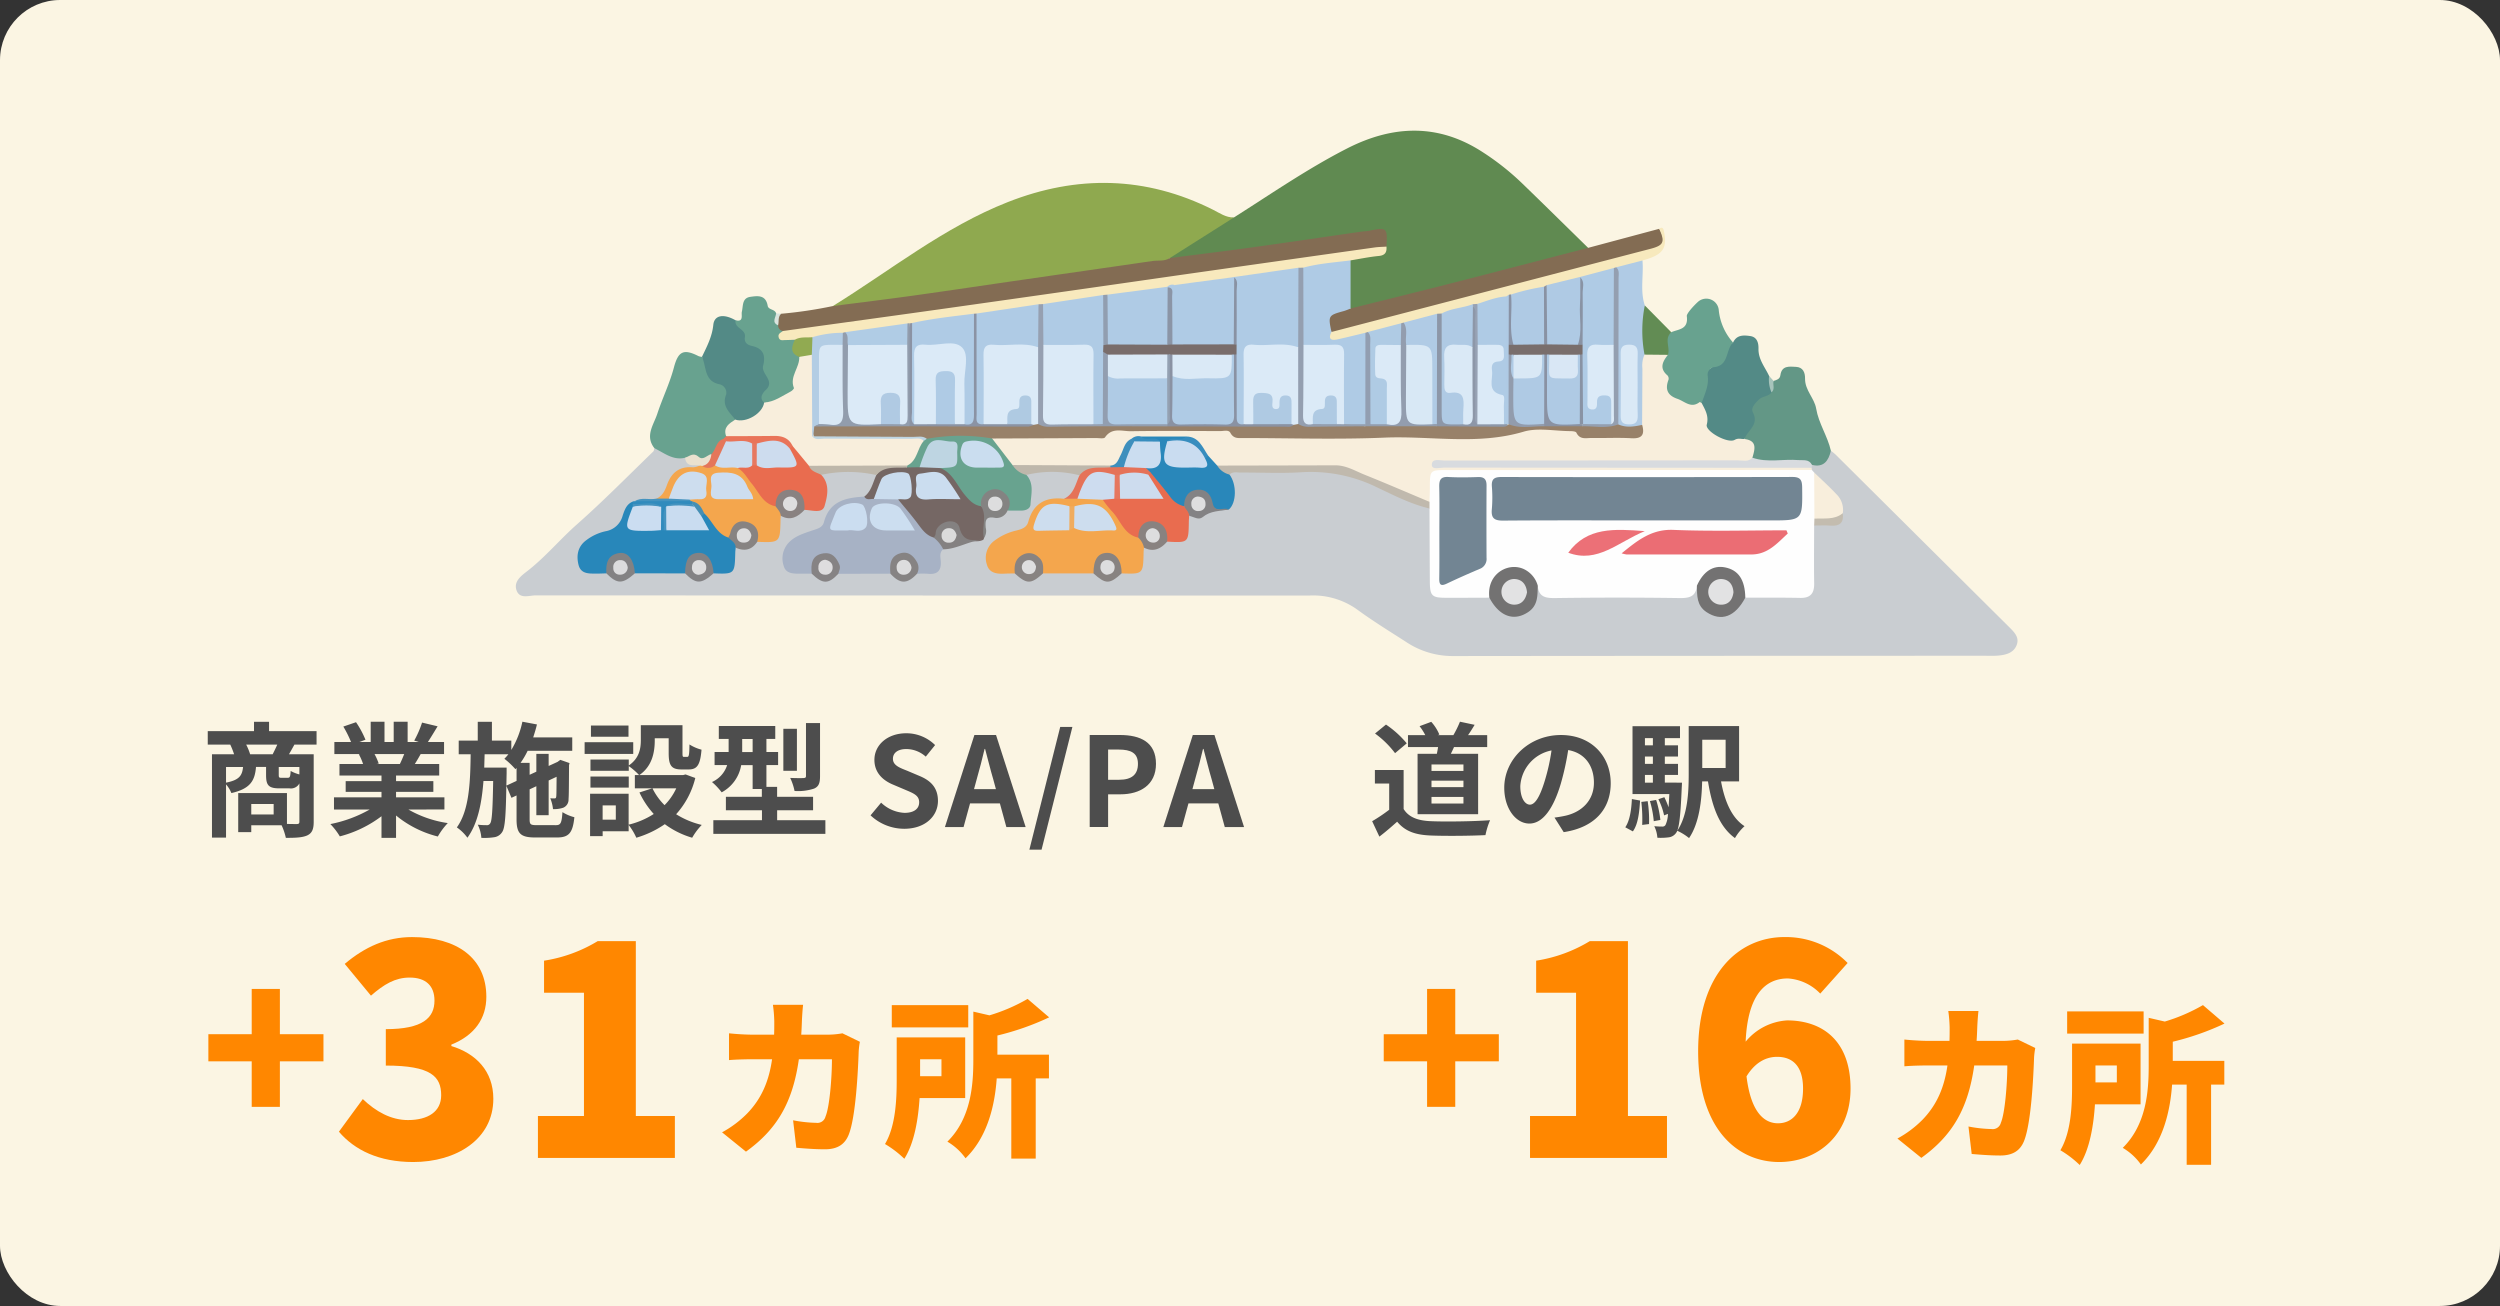 <svg xmlns="http://www.w3.org/2000/svg" width="650" height="339.552" viewBox="0 0 650 339.552"><rect x="0" y="0" width="650" height="339.552" fill="#333333" stroke="none"/><defs><style>.cls-1{fill:#fbf5e3;}.cls-2{fill:#4d4d4d;}.cls-3{fill:#ff8700;}.cls-4{fill:#c9cdd1;}.cls-5{fill:#608a51;}.cls-6{fill:#8fa94f;}.cls-7{fill:#836c53;}.cls-8{fill:#68a28f;}.cls-9{fill:#639786;}.cls-10{fill:#538a86;}.cls-11{fill:#f7e9bd;}.cls-12{fill:#b0cbe5;}.cls-13{fill:#628c54;}.cls-14{fill:#a7c4bb;}.cls-15{fill:#d9e4de;}.cls-16{fill:#fefefe;}.cls-17{fill:#f8eedc;}.cls-18{fill:#a7b2c5;}.cls-19{fill:#f4a64d;}.cls-20{fill:#2887ba;}.cls-21{fill:#68a38f;}.cls-22{fill:#756764;}.cls-23{fill:#d8dbdf;}.cls-24{fill:#2987ba;}.cls-25{fill:#e96c4f;}.cls-26{fill:#c0b9ad;}.cls-27{fill:#737272;}.cls-28{fill:#beb7aa;}.cls-29{fill:#beb7ab;}.cls-30{fill:#e57258;}.cls-31{fill:#848382;}.cls-32{fill:#838284;}.cls-33{fill:#898280;}.cls-34{fill:#848181;}.cls-35{fill:#888381;}.cls-36{fill:#868383;}.cls-37{fill:#898281;}.cls-38{fill:#838283;}.cls-39{fill:#868384;}.cls-40{fill:#878382;}.cls-41{fill:#c3bcaf;}.cls-42{fill:#eae1cf;}.cls-43{fill:#318bbd;}.cls-44{fill:#4593bf;}.cls-45{fill:#f8e9bd;}.cls-46{fill:#afcbe5;}.cls-47{fill:#e97459;}.cls-48{fill:#e4765a;}.cls-49{fill:#91aa51;}.cls-50{fill:#afcae4;}.cls-51{fill:#afcbe4;}.cls-52{fill:#8d97a8;}.cls-53{fill:#949fb0;}.cls-54{fill:#939dae;}.cls-55{fill:#929eb1;}.cls-56{fill:#97a2b4;}.cls-57{fill:#8992a3;}.cls-58{fill:#8992a4;}.cls-59{fill:#988169;}.cls-60{fill:#dae9f6;}.cls-61{fill:#728593;}.cls-62{fill:#eb6d74;}.cls-63{fill:#ec7077;}.cls-64{fill:#3e8fbd;}.cls-65{fill:#378dbe;}.cls-66{fill:#ccdef0;}.cls-67{fill:#cadcee;}.cls-68{fill:#cbddf0;}.cls-69{fill:#cdddee;}.cls-70{fill:#cddcef;}.cls-71{fill:#f0ac5e;}.cls-72{fill:#c9dcf0;}.cls-73{fill:#cbddf1;}.cls-74{fill:#468fb4;}.cls-75{fill:#cdddef;}.cls-76{fill:#cddcee;}.cls-77{fill:#caddef;}.cls-78{fill:#bed5e2;}.cls-79{fill:#cbddef;}.cls-80{fill:#e77860;}.cls-81{fill:#e6775f;}.cls-82{fill:#e2e2e3;}.cls-83{fill:#ddddde;}.cls-84{fill:#dededf;}.cls-85{fill:#dbdbdb;}.cls-86{fill:#deddde;}.cls-87{fill:#dcdcdd;}.cls-88{fill:#b0cce5;}.cls-89{fill:#b3cde4;}.cls-90{fill:#929dad;}.cls-91{fill:#8b93a4;}.cls-92{fill:#96a0b1;}.cls-93{fill:#919eb0;}.cls-94{fill:#dbeaf7;}.cls-95{fill:#796e6c;}.cls-96{fill:#8993a4;}.cls-97{fill:#d8e8f5;}.cls-98{fill:#8a92a3;}.cls-99{fill:#929cad;}.cls-100{fill:#929eb0;}.cls-101{fill:#796d6b;}.cls-102{fill:#8b95a6;}.cls-103{fill:#d9e8f5;}.cls-104{fill:#b0cae3;}.cls-105{fill:#afcae3;}.cls-106{fill:#afcae2;}.cls-107{fill:#d9e7f5;}.cls-108{fill:#94a1b2;}</style></defs><g id="レイヤー_2" data-name="レイヤー 2"><g id="レイヤー_1-2" data-name="レイヤー 1"><rect class="cls-1" width="650" height="339.552" rx="15.659"/><path class="cls-2" d="M364.945,210.341c1.326,2.166,3.751,3.039,7.114,3.169,3.783.161,11.058.065,15.358-.259a20.183,20.183,0,0,0-1.2,3.88c-3.88.195-10.379.259-14.227.1-3.976-.161-6.628-1.067-8.729-3.589-1.423,1.262-2.846,2.522-4.624,3.88l-1.875-4.009a42.623,42.623,0,0,0,4.429-2.974v-6.823h-3.718v-3.524h7.468Zm-2.23-14.517a24.487,24.487,0,0,0-5.206-5.109l2.845-2.328a25.873,25.873,0,0,1,5.4,4.882Zm10.864.162c.129-.582.226-1.164.323-1.746h-7.825v-3.105h4.494a13.529,13.529,0,0,0-1.487-2.328l3.04-1.132a11.5,11.5,0,0,1,2.1,3.3l-.389.161h4.042a26.676,26.676,0,0,0,1.714-3.492l3.815.809c-.582.969-1.164,1.908-1.714,2.683h4.98v3.105h-8.633c-.259.614-.55,1.2-.809,1.746h7.081V211.7H368.567V195.986Zm6.919,2.78h-8.31v1.682h8.31Zm0,4.2h-8.31v1.682h8.31Zm0,4.236h-8.31v1.713h8.31Z"/><path class="cls-2" d="M404.171,212.573c1.228-.162,2.134-.324,2.975-.518,4.1-.97,7.274-3.912,7.274-8.568,0-4.43-2.393-7.728-6.692-8.472a69.724,69.724,0,0,1-1.909,8.7c-1.907,6.467-4.688,10.411-8.18,10.411-3.524,0-6.532-3.912-6.532-9.312,0-7.371,6.435-13.709,14.745-13.709,7.921,0,12.933,5.529,12.933,12.513,0,6.725-4.139,11.51-12.222,12.739Zm-2.49-9.7a51.342,51.342,0,0,0,1.714-7.759,10.039,10.039,0,0,0-8.117,9.279c0,3.233,1.294,4.817,2.491,4.817C399.094,209.209,400.388,207.205,401.681,202.872Z"/><path class="cls-2" d="M422.573,215.094c1.164-1.714,1.585-4.494,1.714-7.34l2.134.389c-.193,3.039-.518,6.143-1.875,8.018Zm14.744-11.607s-.032.873-.064,1.293c-.323,7.76-.712,10.832-1.487,11.8a2.721,2.721,0,0,1-1.941,1.132,15.575,15.575,0,0,1-2.91.1,7.975,7.975,0,0,0-.808-3.007,18.313,18.313,0,0,0,2.038.1.913.913,0,0,0,.873-.389,7.136,7.136,0,0,0,.646-2.91l-1,.389a17.814,17.814,0,0,0-1.487-4.205l1.553-.516a23.591,23.591,0,0,1,1.1,2.619c.065-.971.13-2.1.195-3.428h-9.571V188.807H436.8v3.1h-3.945v1.875h3.428V196.7h-3.428V198.6h3.428v2.878h-3.428v2Zm-8.923,4.817a32.024,32.024,0,0,1,.355,5.949l-1.778.227a38.327,38.327,0,0,0-.227-5.982Zm-.712-16.393v1.875h2.069v-1.875Zm2.069,4.786h-2.069V198.6h2.069Zm-2.069,6.79h2.069v-2h-2.069Zm2.91,4.494a25.857,25.857,0,0,1,1.1,5.206l-1.713.323a26.549,26.549,0,0,0-1-5.238Zm16.878-4.818c.938,5.109,2.749,9.474,6.111,11.64a12.78,12.78,0,0,0-2.489,3.1c-4.074-2.943-5.949-8.149-7.017-14.745h-1.519c-.1,4.882-.744,10.865-3.4,14.745A14.034,14.034,0,0,0,436.089,216c2.748-4.106,2.974-10.12,2.974-14.808V188.775h13.1v14.388Zm-4.882-10.832v7.34h6.078v-7.34Z"/><path class="cls-3" d="M371.042,275.942H359.771V268.9h11.271V257.12h7.325V268.9h11.327v7.044H378.367v11.833h-7.325Z"/><path class="cls-3" d="M397.805,290.156h11.969V258.109H399.4v-8.333a38.072,38.072,0,0,0,13.94-5.076h9.924v45.456h10.152v10.909H397.805Z"/><path class="cls-3" d="M473.262,258.336a12.772,12.772,0,0,0-8.409-3.939c-5.834,0-10.456,4.167-10.986,16.439a15.145,15.145,0,0,1,10.758-5.53c9.395,0,16.516,5.455,16.516,17.728,0,11.97-8.486,19.091-18.562,19.091-10.606,0-21.06-8.257-21.06-28.789,0-20.379,10.757-29.7,22.424-29.7a22.52,22.52,0,0,1,16.44,6.742Zm-4.47,24.7c0-6.212-3.03-8.258-6.743-8.258-2.8,0-5.682,1.364-7.954,5.076,1.135,9.394,4.621,12.2,8.181,12.2S468.792,289.4,468.792,283.034Z"/><path class="cls-3" d="M529.169,272.483a20.068,20.068,0,0,0-.309,2.424c-.176,5.07-.749,17.1-2.6,21.733-.97,2.424-2.822,3.791-6.172,3.791-2.734,0-5.378-.221-7.45-.4l-.838-7.142a34.6,34.6,0,0,0,6,.661,2.167,2.167,0,0,0,2.424-1.631c1.058-2.425,1.676-10.1,1.676-14.9h-8.6c-1.587,11.153-5.6,18.162-13.754,24.025l-6.215-5.025a27.762,27.762,0,0,0,6.524-4.894c3.835-3.968,5.687-8.552,6.48-14.106h-4.981c-1.367,0-4.188.044-6.216.221v-6.965c2.028.219,4.541.352,6.216.352h5.51c.044-1.146.044-2.293.044-3.482a36.737,36.737,0,0,0-.352-4.277H514.4c-.132,1.058-.264,3.086-.308,4.144-.044,1.234-.088,2.469-.177,3.615h7.054a21.949,21.949,0,0,0,3.658-.352Z"/><path class="cls-3" d="M544.689,287.118c-.352,5.422-1.322,11.593-3.967,15.782a26.583,26.583,0,0,0-5.026-3.836c2.822-4.761,3.042-11.726,3.042-16.839V271.336h17.81v15.782Zm12.652-18.382H537.46V262.96h19.881Zm-12.52,8.287v4.408h5.555v-4.408Zm20.1-1.191h13.4V282h-3.438v20.851h-6.348V282h-3.791c-.485,6.789-2.292,15.12-8.111,20.763a15.309,15.309,0,0,0-4.717-4.32c6.172-6.083,6.745-14.812,6.745-21.291v-12.52l4.188.97a45.841,45.841,0,0,0,9.919-4.277l5.6,4.805a69.118,69.118,0,0,1-13.444,4.717Z"/><path class="cls-2" d="M76.55,193.592c-.518.939-1,1.812-1.423,2.523h6.435v17.524c0,1.908-.388,2.942-1.65,3.557-1.261.582-3.071.647-5.593.647a15.587,15.587,0,0,0-1.1-3.266H65.33v1.778H61.936V206.2H74.61v8.019c1.131.032,2.134.032,2.522.032.55,0,.712-.161.712-.646v-9.926a2.49,2.49,0,0,1-2.587,1.293H72.638c-2.878,0-3.46-.873-3.46-3.492v-2.07H66.559c-.291,3.589-1.488,5.659-6.4,6.79a7.8,7.8,0,0,0-1.39-2.263v13.839H55.113V196.115h5.755a21.542,21.542,0,0,0-1-2.523H54.014V190.1H66.042v-2.426h3.912V190.1H82.306v3.491Zm-17.783,9.895c3.46-.679,4.2-1.843,4.429-4.075H58.767Zm12.125-7.372c.387-.777.84-1.682,1.2-2.523H64.005a15.4,15.4,0,0,1,1.034,2.523Zm.258,12.933H65.33v2.716h5.82Zm6.694-9.636H72.476v2.038c0,.678.1.776.647.776H74.8c.55,0,.679-.227.776-1.778a9.423,9.423,0,0,0,2.264.905Z"/><path class="cls-2" d="M106.172,210.471A28.891,28.891,0,0,0,116.421,214a18.053,18.053,0,0,0-2.586,3.492,27.6,27.6,0,0,1-10.864-5.464v5.82H99.188v-5.627a30.657,30.657,0,0,1-10.833,5.238,17.884,17.884,0,0,0-2.457-3.2,33.96,33.96,0,0,0,10.218-3.782h-9.28V207.3H99.188v-1.423H89.876V203.1h9.312v-1.455H88.259v-3.007H94.4a14.416,14.416,0,0,0-1.1-2.522l.388-.065H86.934v-3.137h4.332a29.038,29.038,0,0,0-2-4.008l3.3-1.132a24.6,24.6,0,0,1,2.457,4.558l-1.584.582h2.942v-5.27h3.589v5.27h2.392v-5.27h3.622v5.27h2.877l-1.164-.355a26.08,26.08,0,0,0,2.038-4.689l4.041.97c-.906,1.488-1.779,2.943-2.522,4.074h4.2v3.137h-6.078c-.518.938-1.035,1.811-1.52,2.587h6.337v3.007H102.971V203.1h9.7v2.78h-9.7V207.3h12.577v3.169Zm-8.8-14.421a15.987,15.987,0,0,1,1.1,2.489l-.55.1h6.046c.388-.776.776-1.714,1.131-2.587Z"/><path class="cls-2" d="M144.524,214.544c1.261,0,1.52-.549,1.714-3.394a10.568,10.568,0,0,0,3.1,1.325c-.42,4.042-1.391,5.27-4.527,5.27h-5.658c-3.815,0-4.85-1.034-4.85-4.72v-6.208l-1.326.614-1.326-3.136c-.129,7.921-.355,11.026-1.1,12.06a2.9,2.9,0,0,1-2.07,1.326,16.9,16.9,0,0,1-3.331.162,9.026,9.026,0,0,0-.937-3.428,18.114,18.114,0,0,0,2.328.129.937.937,0,0,0,.937-.516c.421-.648.615-3.364.745-10.961h-2.523c-.452,5.819-1.487,11.057-4.171,14.743a11.418,11.418,0,0,0-2.748-2.684c3.2-4.429,3.492-11.543,3.589-19.011h-3.105v-3.557h4.948v-4.883h3.686v4.883h5.044v2.425a23.355,23.355,0,0,0,2.877-7.34l3.783.712c-.258,1.132-.614,2.263-.969,3.362h10.152v3.492H137.185a21.092,21.092,0,0,1-1.843,3.137h2.36v3.1l1.746-.809v-4.623h3.2v3.136l2.328-1.067.129-.1.582-.42,2.393.841-.13.517c-.032,4.591-.032,7.889-.129,8.858a2.268,2.268,0,0,1-1.39,2.232,7.32,7.32,0,0,1-2.652.355,9.66,9.66,0,0,0-.711-2.812c.388.032.841.032,1.1.032s.42-.064.452-.485c.065-.291.065-2.07.1-5.141l-2.07.97v9.021h-3.2v-7.534l-1.746.809v7.792c0,1.326.227,1.519,1.843,1.519Zm-10.217-11.51v-3.363l-.291.323a21.116,21.116,0,0,0-2.877-2.715,12.174,12.174,0,0,0,1.034-1.164H126c-.032,1.164-.064,2.328-.1,3.46h5.821v1.455l-.066,3.233Z"/><path class="cls-2" d="M164.64,196.018H152v-3.04H164.64Zm16.134,6.272a21.826,21.826,0,0,1-4.979,9.41,22.087,22.087,0,0,0,6.661,2.78,16.567,16.567,0,0,0-2.49,3.33,22.518,22.518,0,0,1-7.113-3.524,26.093,26.093,0,0,1-7.405,3.524,16.2,16.2,0,0,0-2-3.33v1.649h-6.757v1.261H153.42V206.365h10.023v8.05a21.184,21.184,0,0,0,6.532-2.78,22.46,22.46,0,0,1-3.718-5.594l3.3-1.067h-4.494v-3.46h1.1a17.178,17.178,0,0,0-2.684-2.328v1.229h-9.958v-2.942h9.958v1.552c2.781-1.908,3.136-4.462,3.136-6.629v-3.848h10.832v7.243c0,.906.065,1,.42,1h.809c.42,0,.55-.42.582-3.233a10.932,10.932,0,0,0,3.136,1.358c-.324,4.01-1.164,5.141-3.33,5.141h-1.875c-2.587,0-3.331-1-3.331-4.2v-3.912h-3.622v.55c0,3.039-.646,6.725-4.008,9.02h11.38l.647-.161Zm-17.3,2.49h-9.958V201.9h9.958Zm-.065-13.224h-9.765v-2.91h9.765Zm-3.3,17.848h-3.427v3.718h3.427Zm9.538-4.43a15.982,15.982,0,0,0,3.137,4.365,15.325,15.325,0,0,0,3.039-4.365Z"/><path class="cls-2" d="M214.6,213.251v3.557H185.467v-3.557h12.642v-2.587h-9.377v-3.492h9.345v-2.036h-2.392v-6.208H192.71a9.868,9.868,0,0,1-5.076,7.08,16.583,16.583,0,0,0-2.523-2.683,7.145,7.145,0,0,0,3.945-4.4H185.79v-3.4h3.654v-3.395H186.89v-3.363h14.679v3.363h-2.3v3.395h3.039v3.4h-3.039v5.658h2.781v2.586H211.4v3.492h-9.344v2.587Zm-18.915-17.718v-3.395h-2.716v3.395Zm11.51,4.882h-3.524V189.487H207.2Zm6.014,1.39c0,1.778-.323,2.684-1.552,3.233a13.3,13.3,0,0,1-5.076.615,14.509,14.509,0,0,0-1.132-3.395c1.455.065,3.007.065,3.492.032.453-.032.615-.129.615-.549V188h3.653Z"/><path class="cls-2" d="M226.343,211.991l2.748-3.3a9.413,9.413,0,0,0,6.078,2.651c2.49,0,3.815-1.067,3.815-2.749,0-1.778-1.455-2.328-3.588-3.233l-3.2-1.358c-2.424-1-4.849-2.942-4.849-6.434,0-3.912,3.427-6.919,8.277-6.919a10.613,10.613,0,0,1,7.5,3.071l-2.425,3.007a7.63,7.63,0,0,0-5.076-1.973c-2.1,0-3.46.939-3.46,2.523,0,1.714,1.714,2.328,3.751,3.136l3.137,1.326c2.909,1.2,4.817,3.039,4.817,6.5,0,3.912-3.265,7.243-8.795,7.243A12.751,12.751,0,0,1,226.343,211.991Z"/><path class="cls-2" d="M259.972,208.886h-7.76l-1.682,6.144h-4.849l7.662-23.927h5.627l7.695,23.927h-5.012Zm-1.035-3.718-.711-2.619c-.745-2.49-1.391-5.238-2.1-7.825h-.13c-.614,2.619-1.325,5.335-2.036,7.825l-.712,2.619Z"/><path class="cls-2" d="M275.657,189h3.168l-8.018,31.913h-3.168Z"/><path class="cls-2" d="M283.321,191.1h7.858c5.3,0,9.376,1.843,9.376,7.5,0,5.465-4.107,7.922-9.247,7.922h-3.2v8.5h-4.785Zm7.663,11.64c3.3,0,4.882-1.39,4.882-4.139,0-2.78-1.746-3.718-5.044-3.718h-2.716v7.857Z"/><path class="cls-2" d="M316.757,208.886H309l-1.682,6.144h-4.849l7.662-23.927h5.627l7.695,23.927h-5.012Zm-1.035-3.718-.711-2.619c-.744-2.49-1.391-5.238-2.1-7.825h-.13c-.614,2.619-1.325,5.335-2.036,7.825l-.712,2.619Z"/><path class="cls-3" d="M65.444,275.942H54.174V268.9h11.27V257.12H72.77V268.9H84.1v7.044H72.77v11.833H65.444Z"/><path class="cls-3" d="M88.116,294.246l6.212-8.485c3.409,3.258,7.349,5.455,11.743,5.455,5.228,0,8.637-2.2,8.637-6.439,0-4.849-2.576-7.728-14.395-7.728v-9.471c9.622,0,12.652-2.954,12.652-7.423,0-3.865-2.273-5.986-6.44-5.986-3.788,0-6.667,1.742-10.076,4.7l-6.818-8.258c5.227-4.4,10.834-6.97,17.5-6.97,11.667,0,19.318,5.454,19.318,15.53,0,5.607-3.03,10-9.091,12.425v.379c6.288,1.894,10.91,6.439,10.91,13.713,0,10.53-9.622,16.439-20.834,16.439C98.5,302.125,92.207,299.019,88.116,294.246Z"/><path class="cls-3" d="M139.86,290.156h11.97V258.109H141.451v-8.333a38.07,38.07,0,0,0,13.941-5.076h9.923v45.456h10.153v10.909H139.86Z"/><path class="cls-3" d="M223.572,270.867a20.054,20.054,0,0,0-.308,2.423c-.177,5.071-.749,17.1-2.6,21.734-.97,2.424-2.821,3.791-6.172,3.791-2.733,0-5.378-.221-7.45-.4l-.838-7.14a34.6,34.6,0,0,0,6,.661,2.166,2.166,0,0,0,2.424-1.631c1.059-2.425,1.676-10.1,1.676-14.9h-8.6c-1.587,11.153-5.6,18.162-13.754,24.025l-6.215-5.025a27.742,27.742,0,0,0,6.524-4.894c3.836-3.968,5.687-8.552,6.48-14.106h-4.981c-1.366,0-4.188.044-6.216.22v-6.965c2.028.22,4.541.353,6.216.353h5.511c.044-1.146.044-2.293.044-3.482a36.509,36.509,0,0,0-.353-4.277h7.847c-.133,1.058-.265,3.086-.309,4.144-.044,1.234-.088,2.469-.177,3.615h7.054a21.839,21.839,0,0,0,3.658-.353Z"/><path class="cls-3" d="M239.093,285.5c-.353,5.423-1.322,11.594-3.968,15.783a26.608,26.608,0,0,0-5.025-3.836c2.821-4.761,3.042-11.726,3.042-16.839V269.72h17.809V285.5Zm12.651-18.382H231.863v-5.775h19.881Zm-12.519,8.288v4.408h5.554v-4.408Zm20.1-1.191h13.4v6.172h-3.439V301.24h-6.348V280.388H259.15c-.485,6.789-2.292,15.12-8.111,20.763a15.312,15.312,0,0,0-4.717-4.321c6.172-6.083,6.745-14.811,6.745-21.291V263.02l4.188.97a45.841,45.841,0,0,0,9.919-4.277l5.6,4.8a69.147,69.147,0,0,1-13.445,4.717Z"/><path class="cls-4" d="M476.032,117.209a13.776,13.776,0,0,1,1.207.964q22.535,22.4,45.068,44.791c1.375,1.364,2.85,2.767,1.993,4.833-.842,2.031-2.876,2.5-4.886,2.663-1.028.081-2.066.039-3.1.039q-69.318,0-138.636.074a21.8,21.8,0,0,1-12.212-3.748c-4.265-2.739-8.59-5.4-12.676-8.4a19.709,19.709,0,0,0-12.2-3.593q-100.644.015-201.287-.035c-1.714,0-4.141,1.024-4.982-1.255-.872-2.36,1.234-3.86,2.816-5.091,4.681-3.643,8.467-8.229,12.9-12.146,6.832-6.034,13.234-12.565,19.8-18.9.2-.191.212-.575.311-.869,2.918-.245,5.1,2.2,7.958,2.2,1.05,1.179,2.717,1.28,3.89,2.253-.282,1.635-1.645,1.366-2.667,1.385a4.959,4.959,0,0,0-4.761,3.257c-.861,1.864-1.685,3.828-3.864,4.593-1.646.607-3.439.034-5.08.657-.268.137-.545.258-.82.376a4.977,4.977,0,0,0-2.283,3.212,6.067,6.067,0,0,1-4.753,4.349,12.153,12.153,0,0,0-4.713,2.238,4.87,4.87,0,0,0-1.789,5.272c.562,2.119,2.382,1.961,4.024,2.033a9.119,9.119,0,0,1,2.445.269c2.751,2.743,5.373.928,8.016-.24a84.068,84.068,0,0,1,11.749,0c2.7,1.772,5.416,2.4,8.185.134,1.449-.559,3.5.509,4.387-1.479.634-1.415,0-3.117.764-4.556,1.951-.854,4.312-.42,6.047-1.961a4.8,4.8,0,0,1,1.791-.318c2.421.046,3.549-1.139,3.494-3.571a4.143,4.143,0,0,1,.526-2.371c2.246-.563,4.6-.767,6.631-2.055,4.587-.524,4.936-1.01,4.575-5.8-.091-1.2-.851-2.33-.37-3.59a24.682,24.682,0,0,1,14.287-.079c1.027,3.09-.718,5.036-2.778,6.853a4.185,4.185,0,0,1-1.768.513c-4.177.011-6.936,1.887-8.375,5.934-.592,1.667-2.321,2.261-3.907,2.813a12.422,12.422,0,0,0-4.911,2.542,4.842,4.842,0,0,0-1.4,5.133c.6,1.913,2.356,1.713,3.886,1.8a10.538,10.538,0,0,1,2.453.254c2.533,2.2,5.03,1.673,7.516-.106a61.028,61.028,0,0,1,12.3-.016c2.536,1.68,5.093,2.593,7.726.173a4.506,4.506,0,0,1,1.778-.306c2.19.1,3.457-.727,3.415-3.142a2.862,2.862,0,0,1,1.131-2.687c3.264-.878,6.29-2.623,9.752-2.761a6.286,6.286,0,0,0,.552-.689,3.161,3.161,0,0,0,.333-1.778c-.058-2.219.419-3.829,3.188-3.5,1.265.151,2.178-.955,3.293-1.395,5.582-1.011,6.029-1.687,4.836-7.4a2.8,2.8,0,0,1-.012-2.12,23.02,23.02,0,0,1,13.712-.138c.689,2.984-.429,5.331-3.527,7.42a7.168,7.168,0,0,1-2.719.4c-2.506-.014-4.335.933-5.212,3.455a7.334,7.334,0,0,1-5.671,5.11,10.7,10.7,0,0,0-3.878,1.842,4.716,4.716,0,0,0-2.106,5.117c.509,2.2,2.4,2.244,4.193,2.28a9.636,9.636,0,0,1,2.141.2c2.751,2.518,5.433,1.2,8.117-.162a91.9,91.9,0,0,1,11.723-.019,1.237,1.237,0,0,1,.578.14c2.554,2.056,5.105,1.939,7.66.009,4.978.794,4.453-3.181,5.165-6.085,2.23-.6,4.666-.532,6.616-2.062,4.123-.466,4.123-.466,4.724-4.772a3.329,3.329,0,0,1,.5-1.428c3.532-.518,6.808-2.052,10.308-2.67,1.981-2.761.388-5.685.4-8.535,1.024-1.179,2.426-1.007,3.739-1.012q11.428-.045,22.858-.008a9.4,9.4,0,0,1,3.652.508c7.036,2.933,14.161,5.65,21.058,8.918a3.3,3.3,0,0,1,1.229.917c1.079,2.386.55,4.92.612,7.389.091,3.639-.054,7.284.055,10.923.1,3.2.694,3.725,3.909,3.856,3.289.135,6.594-.259,9.87.274,1.3.345,1.947,1.468,2.77,2.387,1.548,1.727,3.358,2.832,5.751,2.1a5.176,5.176,0,0,0,3.873-4.745c.1-.841-.289-2.3,1.439-2.159a5.182,5.182,0,0,0,4.779,2.186q15.432-.094,30.863-.01c1.888.007,3.428-.456,4.488-2.1,1.736-.383,1.449,1.1,1.526,1.915a5.307,5.307,0,0,0,4.236,5.024c2.435.672,4.087-.656,5.551-2.371a5.709,5.709,0,0,1,2.51-2.181c4.107-.625,8.239-.15,12.356-.312,3.388-.133,3.883-.652,4.057-4.054.228-4.457-.5-8.948.453-13.376,1.134-1.675,2.915-1.112,4.472-1.271,1.235-.126,2.558,0,2.6-1.814a6.377,6.377,0,0,0-1.969-5.648c-1.54-1.677-3.205-3.229-4.762-4.893a4.122,4.122,0,0,1-.756-1.117,2.253,2.253,0,0,1-.084-.894,1.449,1.449,0,0,1,.463-.725C473.374,120.377,474.7,118.792,476.032,117.209Z"/><path class="cls-5" d="M320.823,56.537C330.529,50.39,340,43.834,350.241,38.6c11.9-6.078,23.735-6.57,35.312.993a67.089,67.089,0,0,1,10,7.881c5.817,5.624,11.578,11.307,17.363,16.965-.745,1.2-2.045,1.323-3.215,1.635-18.039,4.793-36.134,9.366-54.176,14.146-1.511.4-3.159,1.3-4.631-.228a31.427,31.427,0,0,1-.164-11.787c1.124-2.077,3.263-1.672,5.067-2.157,1.519-.409,3.677.058,3.9-2.477.184-2.975-1.506-3.059-3.791-2.726-15.813,2.3-31.626,4.608-47.46,6.767a7.663,7.663,0,0,1-3.665.032c-.9-.4-1.058-1.121-.273-1.617C309.833,62.667,314.6,58.314,320.823,56.537Z"/><path class="cls-6" d="M320.823,56.537,304.138,67.1c-.692,1.524-2.155,1.445-3.447,1.633q-40.317,5.867-80.671,11.467c-1.217.17-2.477.459-3.487-.619,15.007-9.282,28.9-20.513,45.485-27.037,18.016-7.086,35.856-6.8,53.356,1.978C317.1,55.382,318.743,56.6,320.823,56.537Z"/><path class="cls-7" d="M216.533,79.576c7.009-.907,14.025-1.757,21.025-2.735,9.437-1.317,18.859-2.74,28.29-4.1,11.255-1.629,22.513-3.232,33.766-4.877,1.511-.221,3.124.129,4.524-.764,7.214-.934,14.435-1.814,21.64-2.815,9.438-1.31,18.862-2.717,28.294-4.077.609-.087,1.236-.08,1.837-.2,4.729-.956,4.844-.858,4.573,4.118-2.574,1.638-5.571,1.455-8.4,1.865C311.362,71.9,270.6,77.551,229.87,83.427c-7.47,1.078-14.946,2.118-22.418,3.176a12.4,12.4,0,0,1-3.71.065,2.332,2.332,0,0,1-2.011-1.767c-.2-1.377-.23-2.688,1.357-3.323A113.4,113.4,0,0,0,216.533,79.576Z"/><path class="cls-7" d="M351.149,80.207c8.758-2.19,17.527-4.341,26.274-6.578,11.839-3.028,23.663-6.122,35.493-9.187l18.476-4.95c1.724,2.53,1.229,4.827-1.318,5.775a46.317,46.317,0,0,1-4.759,1.422c-24.675,6.255-49.268,12.835-73.932,19.132-1.683.43-3.363,1.146-5.166.53-1.963-2.6-1.5-4.7,1.33-5.8A4.844,4.844,0,0,1,351.149,80.207Z"/><path class="cls-8" d="M178.124,119.014c-3.142.761-5.438-1.255-7.976-2.478-2.519-3.2-.2-6.063.744-8.939,1.321-4.036,3.224-7.9,4.305-11.988,1.107-4.189,2.432-5.046,6.424-3.015a3.647,3.647,0,0,0,.881.2c.894,1.359,2.136,2.537,2.332,4.269.147,1.3,1.165,1.583,2.092,2,1.409.638,2.723,1.767,2.485,3.231-.427,2.638,1.011,4.465,1.982,6.539-.613,1.611-2.6,2.548-2.245,4.64a2.3,2.3,0,0,1-.642,1.086c-1.441.974-1.936,2.753-3.209,3.871C183.073,120.705,180.517,118.825,178.124,119.014Z"/><path class="cls-9" d="M476.032,117.209c-.629,2.6-1.84,4.411-4.92,3.659-3.748-.417-7.51-.164-11.266-.244-1.416-.03-2.868.082-4.088-.871-1.226-1.556.051-4.185-2.215-5.309.253-2.823,2.012-5.213,1.761-8.316-.2-2.543,2.728-3.314,4.553-4.57.7-.7.439-1.9,1.278-2.516.781-.26,1.621-.433,1.765-1.483.354-2.585,2.347-2.259,4.047-2.177,1.821.087,2.393,1.444,2.367,3.06-.047,3.009,2.433,5.1,2.882,7.768C472.862,110.155,475.183,113.4,476.032,117.209Z"/><path class="cls-10" d="M460.583,102.012c-.759,1.133-2.257.935-3.172,1.8-1.008.949-2.282,2.21-1.65,3.438,1.668,3.238-1.427,4.63-2.189,6.893-3.361,2.233-6.241.771-9.026-1.229a2.755,2.755,0,0,1-1.354-2.33c.179-2.162-.805-4-1.354-5.964.35-2.335,1.62-4.479,1.379-6.949a1.532,1.532,0,0,1,.579-1.4c3.305-1.43,4.007-5.328,6.805-7.21.938-2.037,2.74-1.938,4.466-1.688,1.8.262,2.173,1.833,2.14,3.286-.065,2.8,1.691,4.785,2.756,7.083C460.285,99.148,460.9,100.511,460.583,102.012Z"/><path class="cls-8" d="M450.6,89.061c-2,1.867-1,6.11-5.073,6.4a2,2,0,0,0-1.544,2.12c.415,2.656-.778,4.862-1.535,7.2-4.124,2.323-9.525-.623-9.6-5.251a3,3,0,0,0-.347-1.793c-1.5-2.034-.882-3.868.419-5.666.291-1.969-1.123-4.437,1.616-5.7,1.869-.818,4.5-.649,4.031-4.173-.087-.66,1.753-2.668,2.911-3.727a3.256,3.256,0,0,1,5.413,2.3A14.8,14.8,0,0,0,450.6,89.061Z"/><path class="cls-10" d="M191.17,109.1c-1.453-1.921-3.589-3.485-2.363-6.545a2.274,2.274,0,0,0-1.712-2.642c-4.086-.778-3.365-4.56-4.593-7.119,1.274-2.668,2.645-5.227,2.956-8.332.257-2.569,2.72-2.948,5.787-1.185,2.764,2,3.436,6.051,6.988,7.289a.349.349,0,0,1,.213.215c.53,3.624,2.883,7.039,1.358,10.886a4.924,4.924,0,0,0-.611,3.254c-.583,2.9-4.481,5.765-7.165,5.245A.938.938,0,0,1,191.17,109.1Z"/><path class="cls-8" d="M198.676,104.669a1.621,1.621,0,0,1-.4-2.22,3.063,3.063,0,0,1,.754-.977c2.661-2.423-1.2-4.191-.618-6.385.714-2.674.007-4.5-2.86-5.127-1.222-.269-2.108-.854-1.876-2.335.328-2.1-2.809-2.224-2.429-4.351,2.185.55,1.439-1.4,1.631-2.209.377-1.577.011-3.565,2.219-3.887,1.912-.279,4.006-.543,4.5,2.321.192,1.12,1.877.837,2.192,1.982.634.956-.48,2.208.513,3.1a1.464,1.464,0,0,0,1.24,1.484c.084,2.2,2.227,1.247,3.182,2.115.288,1.688.182,3.516,1.669,4.783.056,2.9-1.277,5.51-1.761,8.313C206.28,103.285,201.049,105.1,198.676,104.669Z"/><path class="cls-11" d="M346.188,86.313q41.475-10.811,82.95-21.625c3.444-.9,3.821-1.785,2.253-5.2.761-.591,1.06-.158,1.215.565.9,4.177-.086,5.905-4.109,7.232-.481.159-.97.3-1.456.444-1.81,1.9-4.381,1.642-6.6,2.384a7.161,7.161,0,0,1-.9.284c-2.871.82-5.787,1.46-8.668,2.238-2.737.606-5.365,1.632-8.117,2.176-.452.084-.886.244-1.331.357-2.653.608-5.274,1.352-7.924,1.974-.289.081-.582.138-.876.192-.434.111-.86.248-1.293.363-2.345.53-4.6,1.388-6.944,1.927-.44.129-.889.207-1.337.3-2.661.754-5.368,1.324-8.024,2.093a10.6,10.6,0,0,1-1.35.321c-2.835.683-5.669,1.373-8.476,2.17a8.059,8.059,0,0,1-.883.289c-2.842.815-5.737,1.422-8.577,2.253a7.187,7.187,0,0,1-.939.261c-2.419.517-4.773,1.321-7.227,1.65a1.779,1.779,0,0,1-2.1-.919A1.147,1.147,0,0,1,346.188,86.313Z"/><path class="cls-12" d="M420.2,69.493l6.842-1.76c.34,3.885-.664,7.842.608,11.678.631,4.3.01,8.642.489,12.947-.3,4.583-.127,9.173-.185,13.758a9.059,9.059,0,0,1-.618,4.29c-2.758,2.042-4.677,2.019-7.065-.077a7.463,7.463,0,0,1-.338-2.769q-.03-17.8-.011-35.593A10.448,10.448,0,0,1,420.2,69.493Z"/><path class="cls-13" d="M427.577,92.2a33.536,33.536,0,0,1,.072-12.786l6.886,6.973c-1.93,1.71-.217,3.972-.873,5.875C431.624,93.216,429.592,93.6,427.577,92.2Z"/><path class="cls-14" d="M460.583,102.012a8.38,8.38,0,0,1-.62-4.27q.586.649,1.172,1.3C460.875,100.017,461.573,101.174,460.583,102.012Z"/><path class="cls-15" d="M202.3,84.584c-1.762-.766-.589-2.027-.513-3.1l1.3.1C202.183,82.408,202.589,83.59,202.3,84.584Z"/><path class="cls-16" d="M387.233,155.4c-3.806.01-7.612.038-11.418.023-3.54-.013-4.034-.538-4.054-4.217q-.053-9.5-.085-19a3.551,3.551,0,0,1-.772-2.319c-.579-8.368-.415-8.553,7.655-8.553q43.72,0,87.44.017c1.72,0,3.545-.4,5.083.835l.6.667c1.76,3.762.737,7.731.851,11.616a3.426,3.426,0,0,1-.855,2.167c-.006,5.01-.076,10.021.008,15.029.043,2.625-.956,3.848-3.644,3.79-4.754-.1-9.511-.053-14.266-.067-.814-.524-.76-1.425-.929-2.221a5.667,5.667,0,0,0-4.411-4.73,5.33,5.33,0,0,0-5.671,2.365,3.415,3.415,0,0,1-1.57,1.454c-.262,2.932-2.018,3.278-4.6,3.24q-16.107-.232-32.22,0c-2.582.037-4.34-.3-4.563-3.255-.853-.286-1.152-1.124-1.688-1.726-1.447-1.621-3.171-2.686-5.4-2.16a5.848,5.848,0,0,0-4.541,4.527C387.961,153.756,388.088,154.769,387.233,155.4Z"/><path class="cls-17" d="M471.082,122.186l-94.824.03c-4.485,0-4.479,0-4.493,4.519,0,1.251-.059,2.5-.09,3.751-1.663.718-3.013-.327-4.384-.9-5.326-2.237-10.7-4.351-16-6.666a13.33,13.33,0,0,0-5.4-1.057c-9.589-.065-19.18.217-28.766-.14-1.66-.263-2.445-1.622-3.4-2.768-1.647-2.074-2.738-4.891-6.12-4.646q-5.144.022-10.274.01a4.673,4.673,0,0,0-2.773.465c-1.328.8-1.747,2.2-2.3,3.507-.849,2.023-2.146,3.448-4.5,3.522-7.954-.013-15.907.377-23.855-.141-2.721-1.285-4.026-3.881-5.578-6.231a1.19,1.19,0,0,1,.613-1.962,12.664,12.664,0,0,1,4.3-.385q9.757-.025,19.515,0a8.674,8.674,0,0,0,5.063-1.076,6.8,6.8,0,0,1,3.912-.689c8.26-.012,16.52,0,24.78-.009a8.482,8.482,0,0,1,4.762,1.069,6.979,6.979,0,0,0,3.912.695q31.905.015,63.81,0a8.809,8.809,0,0,0,4.775-1.049,5.115,5.115,0,0,1,2.988-.674c5.295.306,10.582-.654,15.894,1.325,3.489,1.3,7.567.442,11.382.287,1.582-.065,2.238-1.314,2.917-2.5q.042-7.315.08-14.63a7.083,7.083,0,0,1,.539-3.643l6.084.062c-1.363,1.746-2.3,3.483-.118,5.338a1.264,1.264,0,0,1,.284,1.123c-.965,2.508-.252,4.1,2.312,4.972,1.886.639,3.539,2.6,5.773.848.071-.057.353.16.537.25.9,1.757,1.912,3.319,1.318,5.628-.439,1.708,5.44,4.975,7.248,3.954,1-.568,1.716-.17,2.556-.231,3.424.435,2.684,2.675,2.068,4.862-.467,2.07-2.189,1.591-3.5,1.611-5.684.085-11.37.036-17.056.036q-29.46,0-58.922,0,45.075.017,90.15.017c1.624,0,3.347-.337,4.723.964C471.05,121.819,471.067,122,471.082,122.186Z"/><path class="cls-18" d="M211.05,149.155c-.93,0-1.86,0-2.79,0-1.785.013-3.871.1-4.468-1.928a6.038,6.038,0,0,1,1.273-6.141c1.655-1.735,3.844-2.377,5.986-3.115,1.279-.441,2.777-.7,3.169-2.2,1.456-5.569,5.786-6.382,10.49-6.655.965.33,1.856-.358,2.808-.216a24.674,24.674,0,0,1,5.315.214c2.167.753,3.387,2.572,4.692,4.289,1.614,2.123,3,4.46,5.416,5.818,1.162.939,2.674,1.656,2.294,3.6-.979.759-.752,1.869-.657,2.83.26,2.645-.752,3.84-3.44,3.523a21.556,21.556,0,0,0-2.725.012,1.319,1.319,0,0,1-.342-.832c-.062-2-1.03-3.556-2.953-3.724-2.192-.191-2.764,1.643-2.99,3.506a1.512,1.512,0,0,1-.615,1.025l-13.558.032a1.788,1.788,0,0,1-.389-1.145c-.2-1.853-1.072-3.282-3.022-3.321-1.844-.037-2.7,1.256-2.817,3.064A1.951,1.951,0,0,1,211.05,149.155Z"/><path class="cls-19" d="M284.309,149.089l-13.136,0c-.61-.511-.625-1.277-.815-1.964a2.91,2.91,0,0,0-2.849-2.409,2.877,2.877,0,0,0-2.838,2.412,3.268,3.268,0,0,1-.819,1.963c-.925.02-1.85.021-2.774.065-1.97.093-3.9-.179-4.49-2.379a5.536,5.536,0,0,1,1.651-5.958,15.032,15.032,0,0,1,6.081-2.9c1.372-.35,2.631-.773,3.036-2.263,1.32-4.85,4.591-6.525,9.292-5.97a30.581,30.581,0,0,1,3.149-.817,34.074,34.074,0,0,1,6.257.206c2.447.852,3.413,3.193,4.865,5.026,1.6,2.023,2.938,4.288,5.444,5.368.811.8,1.777,1.551,1.066,2.919-.031.409-.083.818-.092,1.228-.122,5.66-.121,5.66-5.712,5.465-.586-.522-.557-1.307-.833-1.961-.6-1.418-1.556-2.512-3.207-2.389-1.553.115-2.253,1.245-2.519,2.705A2.637,2.637,0,0,1,284.309,149.089Z"/><path class="cls-20" d="M178.118,149.079l-13.052-.008c-.691-.564-.694-1.47-1.071-2.191-.649-1.241-1.459-2.321-3.032-2.154a2.725,2.725,0,0,0-2.428,2.429,2.916,2.916,0,0,1-.879,1.921c-.82.021-1.64.063-2.459.059-1.957-.012-4.168.2-4.787-2.3-.6-2.437-.187-4.758,2.024-6.383a12.782,12.782,0,0,1,5-2.326,5.52,5.52,0,0,0,4.461-4.071c.486-1.405.97-2.991,2.61-3.629a2.657,2.657,0,0,1,.5.783,3.2,3.2,0,0,1,.085.91c-1.566,4.98-1.566,4.978,3.868,4.976.914,0,1.828-.016,2.742-.027.3-.017.59-.016.884-.014s.586-.006.878,0c2.159.047,4.34-.169,6.473.074,2.549.29,2.681-.913,2.124-2.823a1.336,1.336,0,0,1,.787-1.035c1.518-.091,2.062,1.2,2.747,2.133a13.824,13.824,0,0,0,4.206,3.956c.912.81,2.3,1.391,1.484,3.052-.038.405-.1.809-.111,1.214-.148,5.648-.147,5.648-5.634,5.45-.759-.653-.713-1.7-1.2-2.491-.686-1.1-1.487-2.068-2.933-1.84a2.586,2.586,0,0,0-2.443,2.4A2.492,2.492,0,0,1,178.118,149.079Z"/><path class="cls-19" d="M189.338,139.753c-3.126-1.018-4.038-4.282-6.224-6.254-1.33-.7-2-2.256-3.5-2.749a1.092,1.092,0,0,1-.419-.738,1.109,1.109,0,0,1,.5-.687c1.15-.6,3.1-.062,3.176-2.2.049-1.328.269-2.893-1.488-3.262-1.815-.381-3.686-.5-4.876,1.484-.985,1.642-1.247,3.745-3.042,4.882a2.4,2.4,0,0,1-2.836-.577c1.584-.652,2.256-2.08,2.776-3.541,1.161-3.258,3.272-4.931,6.807-4.606a5.231,5.231,0,0,0,1.735-.476,1.12,1.12,0,0,1,.768-.313,30.4,30.4,0,0,0,3.84-.109c1.638.262,3.318.038,4.944.434,1.912.577,2.98,2.09,4.092,3.621,1.815,2.5,3.425,5.234,6.383,6.629.769.78,1.817,1.459,1.028,2.817-.022.305-.056.61-.062.916-.121,6.076-.121,6.076-6.063,5.851a1.23,1.23,0,0,1-.514-1.053,3.2,3.2,0,0,0-2.648-3.321c-1.664-.33-2.537.905-3.126,2.341C190.381,139.353,190.206,140.083,189.338,139.753Z"/><path class="cls-21" d="M257.953,114.009l5.305,6.894c1.153.931,2.832,1.11,3.614,2.573,2.067,2.3,1.2,5.064,1.06,7.657-.061,1.137-1.184,1.6-2.3,1.622-1.224.027-2.449,0-3.673-.009a4.411,4.411,0,0,1-.325-1.823,2.886,2.886,0,0,0-2.541-2.733c-1.582-.261-2.512.652-3.1,2.009a4.061,4.061,0,0,1-.88,1.627c-1.813.563-3.013-.546-4.01-1.723-2.266-2.677-4.1-5.716-6.629-8.18-.108-.105.032-.369.179-.541.977-.935,3.156-.049,3.333-2.114.107-1.254.642-3-1.054-3.464-1.81-.492-3.919-.908-5.2,1.259-.932,1.58-1.3,3.486-2.7,4.808a3.143,3.143,0,0,1-2.831.155,1.014,1.014,0,0,1-.562-.744c1.48-2.377,2.329-5.139,4.282-7.242a6.233,6.233,0,0,1,1.286-.883c4.878-1.187,9.808-.6,14.722-.419A2.41,2.41,0,0,1,257.953,114.009Z"/><path class="cls-22" d="M235.8,121.532l3.3-.05c1.864-1.072,3.692-1.259,5.454.222,3.132,1.3,4.249,4.475,6.21,6.852,1.2,1.458,2.366,2.791,4.338,3.054.867.287,1.639.878,1.3,1.8-.784,2.137.026,4.369-.575,6.487a.705.705,0,0,1-.2.458c-1.349.692-2.794.188-4.187.339a1.667,1.667,0,0,1-1.982-1.491,2.892,2.892,0,0,0-2.547-2.694c-1.466-.125-2.4.879-2.9,2.288-.191.536-.451,1.208-1.292.949-2.117-.616-3.178-2.386-4.416-4.01-1.534-2.013-3.192-3.928-4.8-5.886.675-1.12,2.772-.686,2.753-2.566-.014-1.322.381-2.955-1.378-3.384-1.945-.473-3.971-.548-5.174,1.6-.8,1.436-1.127,3.155-2.51,4.24-.85-.111-1.865.455-2.48-.618,1.861-1.406,2.226-3.665,3.138-5.613C229.7,120.611,232.1,120.013,235.8,121.532Z"/><path class="cls-23" d="M471.031,121.635q-47.775-.014-95.551-.06c-1.121,0-3.173.645-3.206-.667-.046-1.86,2.044-1.168,3.236-1.169q38.159-.062,76.317-.054c1.28,0,2.717.518,3.813-.682,3.916,1.363,7.958.284,11.928.62,1.3.11,2.757-.319,3.544,1.245Z"/><path class="cls-24" d="M314.1,118.439l2.379,2.614c1.179.616,2.523,1,3.189,2.332,1.929,2.534,1.841,7.368-.167,9.09-2.554.369-4.649.294-5.726-2.874-.665-1.954-3.166-1.843-4.472-.109-.492.651-.666,1.5-1.21,2.138-1.8.973-2.851-.266-3.88-1.393-2-2.185-3.543-4.737-5.522-6.938-.409-.58-1.3-1-.659-1.941,3.133-1.378,3.23-1.608,2.422-5.818-.876-1.392-3.347.192-3.756-2.047h11.756c-.615,2.278-3.028.73-4.113,1.989-1.494,4.372-.914,5.392,3.394,5.225,1.827-.071,4.286,1.232,5.278-1.7C313.261,118.583,313.542,118.234,314.1,118.439Z"/><path class="cls-25" d="M201.653,131.638c-3.314-.626-4.36-3.72-6.21-5.907-1.171-1.385-1.964-3.1-3.63-4.029.933-1.17,2.36-.862,3.564-1.222a4.876,4.876,0,0,1,1.391-.019c2.323.508,4.685.223,7.028.345,2.218.115,2.92-.539,1.531-2.568a2.245,2.245,0,0,1-.313-1.49,1.328,1.328,0,0,1,.786-1.026c2.64.577,3.176,3.3,4.868,4.849.673,1.244,2.309,1.522,2.862,2.888,2.333,2.459,1.582,5.587.857,8.1-.6,2.095-3.358,1.028-5.22,1.017a1.038,1.038,0,0,1-.223-.209c-.89-1.6-.8-4.047-3.422-4.177C203.154,128.073,202.847,130.378,201.653,131.638Z"/><path class="cls-25" d="M299.158,122.851c1.676,2.064,3.4,4.087,5.008,6.207a6.058,6.058,0,0,0,3.688,2.558c1.186.43,1.925,1.1,1.335,2.5-.032.512-.084,1.023-.092,1.535-.085,5.481-.083,5.481-5.649,5.172-.752-.651-.642-1.692-1.106-2.476-1.565-2.644-3.807-2.671-5.376-.035-.307.515-.406,1.164-1.006,1.473-3.811-.795-4.634-4.653-6.965-6.965a28.432,28.432,0,0,1-2.271-2.887c.66-1.088,1.761-.96,2.787-1.039.481-.013.966-.009,1.445,0,2.534.058,5.073.017,7.611.041,1.669.016,2.382-.418,1.244-2.109a6.614,6.614,0,0,1-1.578-3.275C298.356,123.066,298.527,122.646,299.158,122.851Z"/><path class="cls-26" d="M319.671,123.385a5.077,5.077,0,0,1-3.189-2.332q15.355-.031,30.712-.069c2.807-.01,5.142,1.456,7.61,2.447,5.656,2.269,11.252,4.693,16.871,7.054,0,.575,0,1.148,0,1.722-4.831-1.124-9.249-3.415-13.665-5.5a38.981,38.981,0,0,0-19.645-3.923c-5.231.34-10.5.051-15.753.082C321.619,122.873,320.533,122.539,319.671,123.385Z"/><path class="cls-27" d="M387.233,155.4c-.817-6.587,5.612-9.7,9.7-7.027a6.745,6.745,0,0,1,2.879,3.867c-.056,2.573.087,5.172-2.468,6.886C393.6,161.641,389.825,160.286,387.233,155.4Z"/><path class="cls-27" d="M441.2,152.256c1.689-3.711,4.2-5.345,7.293-4.739,3.506.688,5.2,3.209,5.288,7.871-2.646,5.006-6.257,6.309-10.1,3.749C441.115,157.429,441.234,154.839,441.2,152.256Z"/><path class="cls-17" d="M471.742,134.834q-.029-5.989-.056-11.981c1.908,1.844,3.89,3.617,5.7,5.556a5.685,5.685,0,0,1,1.737,5.041C477.03,135.886,475.164,136.237,471.742,134.834Z"/><path class="cls-28" d="M213.53,123.459c-1.18-.625-2.65-.849-3.195-2.352.873-1.138,2.159-1.112,3.373-1.125q9.393-.106,18.786,0c1.219.011,2.493-.006,3.417,1.054-.033.168-.07.335-.113.5-2.75.252-5.751-.529-7.95,1.977A33.464,33.464,0,0,0,213.53,123.459Z"/><path class="cls-29" d="M266.872,123.476a5.681,5.681,0,0,1-3.615-2.573l25.447.134a.706.706,0,0,1-.253.854c-2.576.644-5.277.717-7.783,1.695A28.694,28.694,0,0,0,266.872,123.476Z"/><path class="cls-30" d="M280.668,123.586c2.142-2.7,5.222-1.762,7.974-2.1a12.459,12.459,0,0,1,3.849-.783c1.865.065,3.854-.551,5.456.989l1.211,1.155-.6.573c-2.359.746-4.863-.109-7.219.671a5.478,5.478,0,0,1-1.43.02c-1.014-.151-2.02-.353-3.047-.464-2.375-.255-3.984.579-4.731,2.968a4.976,4.976,0,0,1-2,3.049l-3.481.018C279.228,128.485,279.624,125.818,280.668,123.586Z"/><path class="cls-31" d="M255.826,139.893c-.69-2.721.908-5.646-.727-8.283a3.726,3.726,0,0,1,2.424-4.206,3.416,3.416,0,0,1,3.712.872,3.312,3.312,0,0,1,.725,4.471,3.08,3.08,0,0,1-3.21,1.91c-2.5-.525-2.621.72-2.455,2.594A3.193,3.193,0,0,1,255.826,139.893Z"/><path class="cls-32" d="M309.189,134.116c-.045-1.051-.9-1.663-1.335-2.5.016-2.381,1.083-4.087,3.483-4.288,2.26-.19,3.533,1.26,3.954,3.469.532,2.791,2.895.905,4.216,1.676-2.33.442-4.777.275-6.817,1.981C311.649,135.325,310.356,134.362,309.189,134.116Z"/><path class="cls-33" d="M295.96,139.785c-.016-2.75,1.439-4.549,4.042-4.216,2.649.338,3.753,2.521,3.447,5.255-1.653,1.911-3.564,2.81-6.02,1.562A4.972,4.972,0,0,0,295.96,139.785Z"/><path class="cls-34" d="M242.712,139.742c.721-.467.456-1.312.734-1.94,1.148-2.584,5.385-3.144,6.014-.623,1.007,4.042,3.586,3.2,6.162,3.172-3.611.192-6.741,2.435-10.387,2.473A8.8,8.8,0,0,0,242.712,139.742Z"/><path class="cls-35" d="M263.852,149.086c-.2-2.066.043-3.871,2.2-4.921a3.447,3.447,0,0,1,3.942.676c1.4,1.1,1.282,2.688,1.179,4.244C268.057,151.935,266.974,151.936,263.852,149.086Z"/><path class="cls-32" d="M178.118,149.079c.041-3.71,1.084-5.271,3.566-5.337,2.185-.058,3.663,1.989,3.847,5.328C182.286,151.919,180.956,151.921,178.118,149.079Z"/><path class="cls-36" d="M231.513,149.164c-.257-2.433-.024-4.719,2.812-5.369,1.949-.447,3.214.782,4.142,2.444a3.159,3.159,0,0,1-.054,2.95C235.865,151.9,234.032,151.9,231.513,149.164Z"/><path class="cls-35" d="M284.309,149.089c-.007-3.631,1.146-5.34,3.6-5.343,2.257,0,3.745,2.134,3.713,5.334C288.505,151.942,287.462,151.944,284.309,149.089Z"/><path class="cls-37" d="M201.653,131.638c-.044-2.775,1.382-4.482,4.048-4.286,2.984.22,3.585,2.613,3.467,5.226-1.733,1.831-3.644,2.929-6.164,1.527C202.936,133.069,202.184,132.416,201.653,131.638Z"/><path class="cls-38" d="M157.656,149.076c-.192-2.661.382-4.894,3.453-5.3,2.215-.29,3.761,1.883,3.958,5.291C161.841,151.918,160.5,151.919,157.656,149.076Z"/><path class="cls-39" d="M211.05,149.155c-.28-2.569.01-4.873,3.137-5.3,2.162-.293,3.292,1.136,4.063,2.966.368.876-.1,1.595-.3,2.372C215.387,151.93,213.9,151.921,211.05,149.155Z"/><path class="cls-40" d="M189.338,139.753a4.749,4.749,0,0,0,.528-1.067c.486-2.31,2.006-3.519,4.173-3.016,2.572.6,3.579,2.529,2.84,5.2-1.425,2.161-3.332,2.527-5.6,1.532C191.274,141.042,190.1,140.553,189.338,139.753Z"/><path class="cls-41" d="M471.742,134.834c2.521-.125,5.16.389,7.378-1.384.313,2.437-.771,3.41-3.155,3.216-1.419-.116-2.855-.027-4.283-.03Z"/><path class="cls-42" d="M182.57,121.157l-.621-.131c-1.505-.223-3.531.561-3.824-2.012,1.148-.368,2.113-1.513,3.534-.238,1.161,1.041,2.2-.481,3.325-.735C185.593,120.2,184.684,121.152,182.57,121.157Z"/><path class="cls-43" d="M179.558,130.3a.57.57,0,0,1,.454.081.584.584,0,0,1-.075.834c-1.8,1.1-3.889.163-5.74.848a4.092,4.092,0,0,0-.571.614c-.665,1.672.329,3.681-1.045,5.2l-.733-.035c-1.263-1.542-.361-3.576-1.181-5.209-.8-1.135-2-.713-3.053-.782-1.1-.072-2.222,0-3.106-.851,0-.193,0-.385-.008-.578a.809.809,0,0,1,.529-.1c3.846-.623,7.779.156,11.618-.778A3.5,3.5,0,0,1,179.558,130.3Z"/><path class="cls-44" d="M179.558,130.3l-14.528.015c1.761-1.129,3.756-.267,5.6-.669l3.256-.01c1.905-1.079,3.773-1.343,5.555.259Q179.5,130.1,179.558,130.3Z"/><path class="cls-45" d="M206.671,88.332c-.816.029-1.632.076-2.448.082-.676,0-1.494.288-1.766-.711-.259-.949.559-1.2,1.083-1.636,14.614-2.024,29.236-4.019,43.847-6.083q29.733-4.2,59.456-8.484,25.285-3.6,50.576-7.162c1.011-.142,2.042-.148,3.064-.218.124,1.481-.359,2.276-2.011,2.434-2.456.234-4.885.749-7.326,1.145-2.64,1.923-5.857,1.361-8.784,2.047-1.076.252-2.221.2-3.315.453a10,10,0,0,1-1.547.228c-5.477.647-10.909,1.641-16.4,2.22a5.981,5.981,0,0,1-1.014.232c-4.792.623-9.544,1.551-14.363,1.969a7.531,7.531,0,0,0-2.511.4c-4.93.866-9.893,1.483-14.857,2.1a12.369,12.369,0,0,0-1.536.142c-5.069.97-10.2,1.507-15.294,2.327-.514.044-1.029.062-1.543.1-5.235.987-10.533,1.557-15.79,2.4-.34.033-.682.049-1.023.062-5.2.684-10.391,1.459-15.577,2.259a6.96,6.96,0,0,1-1.012.159c-.337.041-.677.063-1.016.084-5.18.753-10.355,1.548-15.553,2.166a5.951,5.951,0,0,1-.987.207,70.916,70.916,0,0,0-7.868,1.185A11.111,11.111,0,0,1,206.671,88.332Z"/><path class="cls-46" d="M338.859,69.59c4.025-1.1,8.178-1.352,12.288-1.891q0,6.255,0,12.508a16.941,16.941,0,0,1-1.694.653c-4.113,1.119-4.17,1.2-3.266,5.452-.905,1.751-.2,2.3,1.5,1.937,2.451-.53,4.883-1.148,7.323-1.729a2.932,2.932,0,0,1,.81,1.971c-.006,7.055.373,14.114-.2,21.166a2.314,2.314,0,0,1-.7.973c-1.943.72-3.863.945-5.712-.286-1.289-2.452-.543-5.109-.693-7.669-.171-2.906-.108-5.828-.029-8.739.064-2.367-.859-3.36-3.257-3.357-2.212,0-4.563.587-6.6-.908-.983-1.727-.576-3.623-.605-5.448-.059-3.706-.031-7.414-.009-11.121C338.023,71.869,337.958,70.609,338.859,69.59Z"/><path class="cls-17" d="M235.911,121.03l-25.576.076-4.258-5.147c-3.924-2.676-8.368-1.3-12.591-1.648-1.6-.132-3.33.438-4.7-.905-.812-2.342.813-3.311,2.383-4.31,2.787.967,7.129-1.594,7.506-4.426,2.649-.164,4.721-1.747,6.958-2.911.339-.176.849-.713.783-.881-1.2-3,1.536-5.3,1.388-8.089,1.051-1.193,2.2-1.662,3.565-.483.914,1.647.5,3.453.6,5.2.273,4.952-.559,9.939.484,14.851.977,1.075,2.27.831,3.481.834,6.891.02,13.783-.043,20.672.053,1.273.017,3-.644,3.588,1.394C238.437,116.543,238.57,119.739,235.911,121.03Z"/><path class="cls-47" d="M188.787,113.406c4.178-.019,8.356-.013,12.533-.066,2.1-.026,3.8.573,4.757,2.619l-.676.752a13.479,13.479,0,0,0-8.584-.867,5.474,5.474,0,0,1-1.469,0c-2.123-.5-4.335-.013-6.453-.577-.487-.227-.884-.519-.8-1.151Z"/><path class="cls-48" d="M188.1,114.115l.666.613a8.151,8.151,0,0,1-2.863,6.257,2.689,2.689,0,0,1-3.33.172c1.653-.37,2.194-1.617,2.414-3.117C186.191,116.869,186.157,114.694,188.1,114.115Z"/><path class="cls-49" d="M211.07,92.248l-3.264.541c-2.487-.939-1.976-2.655-1.134-4.457,1.433-.847,3.036-.5,4.567-.665A3.746,3.746,0,0,1,211.07,92.248Z"/><path class="cls-46" d="M410.794,72.014l8.815-2.333c.871,1.2.57,2.6.546,3.907-.095,5.264.318,10.535-.215,15.788-1.012,1.405-2.566,1.1-3.958,1.206-1.48.112-2.308.753-2.3,2.305.015,3.715-.184,7.436.19,11.917,1.045-2.32,2.377-3.127,4.155-2.536,2.083.692,1.721,2.6,1.747,4.215.023,1.425.275,2.946-.881,4.141a9.62,9.62,0,0,1-7.473-.217c-.952-1.146-.779-2.539-.789-3.873-.032-4.675-.007-9.349-.019-14.023a20.4,20.4,0,0,1,0-2.915c.107-5.672-.11-11.348.108-17.02C410.74,72.389,410.767,72.2,410.794,72.014Z"/><path class="cls-50" d="M402.127,74.129l8.668-2.114.074.087c.645,5.485.214,10.985.212,16.479a1.917,1.917,0,0,1-.723,1.339,10.6,10.6,0,0,1-8.324-.128A33.245,33.245,0,0,1,402.127,74.129Z"/><path class="cls-50" d="M374.835,81.515c2.524-1.4,5.456-1.41,8.094-2.422a3.077,3.077,0,0,1,.632.954c.235,3.392.737,6.8-.377,10.137-1.329.882-2.812.322-4.221.42a2.312,2.312,0,0,0-2.5,2.511c-.053,1.976-.108,3.953.029,5.926a1.937,1.937,0,0,0,1.224,1.976c1.426.488,3.274.567,3.431,2.589.189,2.419.973,4.973-.939,7.138a6.559,6.559,0,0,1-3.339.389c-1.692-.081-2.75-.92-2.78-2.682-.141-8.417-.164-16.835.015-25.252A2.711,2.711,0,0,1,374.835,81.515Z"/><path class="cls-46" d="M384.138,79.007c2.459-.779,4.86-1.784,7.479-1.934a3.151,3.151,0,0,1,.858,2.576c.034,9.576.092,19.151-.028,28.726a3.917,3.917,0,0,1-.341,1.506,1,1,0,0,1-.857.609,2.176,2.176,0,0,1-1.042-2.108c-.058-2.488-.145-4.7-2.494-6.555-1.7-1.342-.746-6.779,1-8.538.511-.516,1.22-.918.96-1.769s-1.087-.824-1.79-.921c-1.389-.192-2.926.173-4.028-1.1C383.535,85.985,383.1,82.475,384.138,79.007Z"/><path class="cls-50" d="M392.868,76.571a54.168,54.168,0,0,1,8.565-2.022c.865,5.009.36,10.043.27,15.07-2.68,1.607-5.455,1.171-8.248.4-.422-.306-.915-.656-.941-1.177C392.31,84.742,391.664,80.627,392.868,76.571Z"/><path class="cls-51" d="M355.617,86.319l8.7-2.278c1.279,1.812,1.065,3.7.279,5.613a4.421,4.421,0,0,1-2.862.911c-1.157.144-2.734-.293-3.064,1.368-.355,1.8-.9,3.992.726,5.258,2.062,1.6,2.237,3.61,2.115,5.8-.142,2.536.675,5.2-.881,7.576a4.2,4.2,0,0,1-4.534-.145c-.825-1.667-.412-3.455-.431-5.185C355.594,98.932,355.67,92.626,355.617,86.319Z"/><path class="cls-12" d="M364.95,83.875l8.693-2.3a3.264,3.264,0,0,1,.6,2.356c.007,8.22.032,16.441-.011,24.662a3.414,3.414,0,0,1-.307,1.513,1.219,1.219,0,0,1-1.577.347c-1-1.117-.872-2.516-.888-3.855-.046-3.962.009-7.924-.025-11.886-.031-3.7-.051-3.7-3.722-4.168a4.7,4.7,0,0,1-2.064-.6C364.3,88.054,365.221,85.9,364.95,83.875Z"/><path class="cls-52" d="M373.588,110.231q.027-14.328.055-28.655l1.193-.061q0,12.44,0,24.88c0,3.975,0,3.977,4.061,3.955.513,0,1.026-.029,1.539-.044,1.566-1.113,1.521-2.813,1.54-4.456.046-3.913-.014-7.828.032-11.742.016-1.317-.158-2.706.832-3.819q.057-5.326.115-10.652c1.715.3.854,1.664.862,2.483.084,8.009,1,16,.625,24.016a3.153,3.153,0,0,0,.706,2.616c1.755,1.315,4.194-.014,5.876,1.548a1.658,1.658,0,0,0,.6-.05q.735.066.465.76c-.24.195-.455.477-.767.5-5.838.5-11.675.93-17.491-.253A.78.78,0,0,1,373.588,110.231Z"/><path class="cls-53" d="M411.6,110.259l7.314.044a19.428,19.428,0,0,0,.035-7.914,48.182,48.182,0,0,1-.191-11.084,2.781,2.781,0,0,1,.783-1.647q.033-9.99.068-19.978.292-.1.589-.186c.937.808.629,1.913.629,2.911q-.01,18.971-.064,37.94c-2.587,2.679-5.7,1.283-8.655,1.144a1.468,1.468,0,0,1-.76-.744Z"/><path class="cls-54" d="M373.588,110.231a5.061,5.061,0,0,1,.041.6,1.727,1.727,0,0,1-1.254.811c-5.691.311-11.388.822-17.054-.32a.782.782,0,0,1-.333-1.039v0a1,1,0,0,1,1.336,0l4.254.019c2.324-.99,2.932-2.814,2.84-5.243-.144-3.825-.06-7.661-.025-11.492.013-1.331-.129-2.717.815-3.857q.053-2.836.106-5.672l.637-.165c1.223,1.816.3,3.887.676,5.8.973,1.131.873,2.522.885,3.869.035,3.86.02,7.72.011,11.581-.008,3.814.5,4.4,3.614,4.3a3.337,3.337,0,0,1,2.276.863Z"/><path class="cls-55" d="M356.323,110.286l-1.336,0q.011-11.885.02-23.768l.61-.2c.948.923.629,2.121.636,3.222C356.3,96.457,356.3,103.371,356.323,110.286Z"/><path class="cls-50" d="M392.246,110.3q-.308-.021-.615-.051-.007-16.59-.014-33.177l.669-.421c.743,4.227-.185,8.52.5,12.75a7.617,7.617,0,0,1,.347,2.9c-.024,4.744.009,9.488-.017,14.233a6.882,6.882,0,0,1-.46,3.333C392.518,110.016,392.382,110.159,392.246,110.3Z"/><path class="cls-56" d="M384.115,110.334c-.926-.953-.542-2.157-.546-3.251-.029-8.074,0-16.147-.028-24.221,0-1.087.415-2.3-.582-3.225-.018-.182-.027-.364-.029-.545l1.208-.085q.033,5.327.065,10.654C385.664,92.754,385.6,107.464,384.115,110.334Z"/><path class="cls-57" d="M401.466,89.535q-.015-7.492-.032-14.986c.23-.141.462-.281.693-.421l.147,15.41A.505.505,0,0,1,401.466,89.535Z"/><path class="cls-58" d="M392.263,89.653q.012-6.5.023-13a1.182,1.182,0,0,1,.582-.082c.426,4.345-.6,8.762.632,13.066A.855.855,0,0,1,392.263,89.653Z"/><path class="cls-59" d="M355.013,110.826l18.616.009q8.334.056,16.668.111c.713,0,1.462.069,1.949-.644l-.016-.012c3.164-.512,6.351-.06,9.525-.229,3.245.343,6.6-.754,9.754.771,3.091-.052,6.221.664,9.254-.487,2.048.924,4.121.567,6.2.124.706,2.52-.018,3.644-2.819,3.475-3.4-.2-6.817-.005-10.225-.068-1.451-.027-3.137.555-4.058-1.385-.161-.338-1.118-.4-1.709-.4-4.029-.033-8.328-.945-12.038.154-12.009,3.558-24.144,1.027-36.19,1.54-12.169.519-24.376.12-36.567.106-1.3,0-2.614.252-3.46-1.356-.448-.852-1.716-.451-2.622-.453-7.748-.018-15.5-.086-23.244.035-2.277.036-4.913-1.073-6.724,1.6-.282.416-1.567.175-2.388.179q-13.479.07-26.961.12a48.517,48.517,0,0,0-16.983.084c-2.84-.685-5.724-.27-8.586-.323-6.876-.127-13.755.138-20.631-.14a2.735,2.735,0,0,1-.054-2.879c1.166-.888,2.536-.673,3.845-.679,6.95-.03,13.9-.006,20.848-.021,9.452.026,18.9.008,28.356,0a11.2,11.2,0,0,0,3.669-.3,5.06,5.06,0,0,1,1.764-.105c5.548.9,11.136.206,16.7.405q8.3.021,16.6,0c9.64.024,19.28.007,28.92,0a11.158,11.158,0,0,0,3.662-.3,5.067,5.067,0,0,1,1.765-.1C343.54,110.3,349.3,110.179,355.013,110.826Z"/><path class="cls-60" d="M425.783,100.13c0,2.6-.071,5.211.025,7.811.064,1.721-.5,2.432-2.289,2.4-1.616-.03-2.162-.63-2.144-2.228q.091-8.123,0-16.247c-.016-1.572.492-2.228,2.129-2.254,1.775-.029,2.363.667,2.3,2.4C425.714,94.712,425.783,97.423,425.783,100.13Z"/><path class="cls-61" d="M428.034,135.309c-12.391,0-24.783-.054-37.173.049-2.271.019-3.216-.555-2.985-2.959a35.653,35.653,0,0,0,.008-5.936c-.142-1.993.715-2.444,2.531-2.441q37.792.067,75.586-.012c2.14-.006,2.538.818,2.561,2.753.1,8.547.151,8.546-8.31,8.546Z"/><path class="cls-61" d="M374.233,138.511c0-3.965.064-7.931-.03-11.893-.043-1.785.341-2.72,2.371-2.6,2.575.149,5.167.1,7.748.015,1.629-.052,2.19.659,2.181,2.225q-.052,9.388,0,18.78a2.758,2.758,0,0,1-1.839,2.9c-2.855,1.215-5.7,2.468-8.5,3.805-1.561.746-1.982.274-1.959-1.335C374.272,146.441,374.233,142.476,374.233,138.511Z"/><path class="cls-62" d="M464.82,138.72c-2.731,2.494-5.18,5.441-9.454,5.44q-16.251,0-32.5-.007a7.929,7.929,0,0,1-1.242-.283c4.154-3.383,7.817-6.34,13.487-6.1,9.772.412,19.573.114,29.362.114Z"/><path class="cls-63" d="M427.646,138.092c-6.921,2.831-12.306,8.473-19.9,5.615C412.615,136.979,419.785,137.506,427.646,138.092Z"/><path class="cls-64" d="M292.212,121.443l-3.57.048c.02-.152.041-.3.062-.454,1.715-.064,2.021-1.517,2.648-2.688.81-1.513.993-3.465,2.853-4.264a1.1,1.1,0,0,1,.874.928C294.513,117.332,293.973,119.665,292.212,121.443Z"/><path class="cls-65" d="M303.509,114.692c1.394-1.473,3.542.222,4.948-1.2,3.269.035,4.195,2.8,5.646,4.946l-.759.83C310.68,116.4,307.156,115.411,303.509,114.692Z"/><path class="cls-65" d="M294.936,114.759l-.731-.674a2.647,2.647,0,0,1,2.5-.592c1.353,1.477,3.608-.409,4.89,1.335A6.449,6.449,0,0,1,294.936,114.759Z"/><path class="cls-66" d="M237.857,137.913c-2.983,0-5.228,0-7.474,0-3.537,0-5.124-2.444-3.714-5.707.743-1.719,5.922-1.82,7.463.036A61.879,61.879,0,0,1,237.857,137.913Z"/><path class="cls-67" d="M227.19,129.74c.656-1.733,1.232-3.5,1.993-5.189.649-1.436,5.351-2.33,6.965-1.433.781.433,1.277,5.333.554,6.151-.887,1-2.139.346-3.2.577Z"/><path class="cls-68" d="M220.38,137.914c-5.65.009-5.2.58-3.12-4.682.787-1.988,4.671-3.087,6.915-2.051,1,.461,1.834,4.967.9,6C223.719,138.7,221.777,137.563,220.38,137.914Z"/><path class="cls-69" d="M279.364,131.644c5.5-1.5,8.242-.245,10.555,4.8.327.712.736,1.564-.471,1.485-3.4-.225-6.884.921-10.189-.656A4.785,4.785,0,0,1,279.364,131.644Z"/><path class="cls-70" d="M280.131,129.668c.24-.673.46-1.354.726-2.017,2.06-5.143,3.418-5.77,8.986-4.171a5.216,5.216,0,0,1-.123,6.2l-3,.257Z"/><path class="cls-69" d="M278.016,137.868c-2.672.045-5.345.066-8.017.147-1.342.04-1.518-.449-1.133-1.689,1.623-5.226,3.422-6.179,9.2-4.708A7.122,7.122,0,0,1,278.016,137.868Z"/><path class="cls-71" d="M278.016,137.868l.054-6.25,1.294.026-.1,5.631Z"/><path class="cls-72" d="M182.4,134.261l1.974,3.6H173.24a12.14,12.14,0,0,1-.034-6.236l-.01.013c2.238-.684,4.535-.142,6.8-.335C181.838,131.423,181.947,132.983,182.4,134.261Z"/><path class="cls-73" d="M171.915,131.758q-.033,3.042-.067,6.083c-.925.059-1.851.163-2.777.172-6.971.065-6.971.059-4.522-6.309A13.459,13.459,0,0,1,171.915,131.758Z"/><path class="cls-74" d="M182.4,134.261q-.9-1.253-1.8-2.507c-.161-.292-.518-.43-.6-.783.011-.2.016-.391.014-.587,1.768.294,2.436,1.7,3.1,3.116Z"/><path class="cls-44" d="M171.915,131.758a22.674,22.674,0,0,0-7.366-.054c-.014-.235-.027-.47-.041-.705C166.965,131.37,169.587,130.1,171.915,131.758Z"/><path class="cls-44" d="M173.206,131.623q.017,3.119.034,6.236l-.659.017C172.852,135.8,171.908,133.6,173.206,131.623Z"/><path class="cls-75" d="M195.835,129.791c-3.155,0-6.136.009-9.118,0-2.705-.012-1.725-2.125-1.738-3.439s-.912-3.256,1.774-3.448c3.308-.237,6.185.046,7.585,3.7C194.7,127.543,195.676,128.185,195.835,129.791Z"/><path class="cls-69" d="M179.444,129.9l-5.556-.259c.4-1.062.759-2.14,1.2-3.183,1.42-3.356,3.838-4.572,7.256-3.438,2.438.808,1,3.009,1.29,4.567.234,1.238-.075,2.3-1.725,2.22C181.091,129.766,180.266,129.863,179.444,129.9Z"/><path class="cls-76" d="M185.9,120.985q1.431-3.129,2.863-6.257c2.255.326,4.624-.664,6.8.6a5.047,5.047,0,0,1,.018,5.647c-1.089,1.123-2.543.315-3.766.727C189.873,121.2,187.756,122.2,185.9,120.985Z"/><path class="cls-77" d="M255.593,121.584q-.769,0-1.539,0c-3.613,0-5.226-2.51-3.86-5.927.284-.711.773-.822,1.406-.939a8.113,8.113,0,0,1,9.3,5.595c.388,1.161-.2,1.247-1,1.258C258.466,121.6,257.03,121.581,255.593,121.584Z"/><path class="cls-78" d="M244.55,121.7l-5.454-.221a38.029,38.029,0,0,1,2.1-5.436c1.541-2.718,4.251-1.14,6.41-1.24,1.874-.086,1.234,1.784,1.266,2.883C248.988,121.5,248.947,121.5,244.55,121.7Z"/><path class="cls-78" d="M211.447,113.437c8.648.046,17.3.078,25.944.155,1.2.011,2.485-.376,3.579.5l-.778.542c-.947-.959-2.15-.537-3.236-.542-7.533-.038-15.066,0-22.6-.045-1.064-.007-2.3.509-3.174-.613Z"/><path class="cls-79" d="M249.743,129.8c-3.269,0-5.824-.172-8.345.048-2.615.228-3.608-.773-3.162-3.3.211-1.2-.793-3.213,1.014-3.4,2.188-.227,4.8-1.254,6.635.923A66.655,66.655,0,0,1,249.743,129.8Z"/><path class="cls-72" d="M303.509,114.692a1.323,1.323,0,0,0,.306.017c4.227-.717,7.562.464,9.529,4.56.809,1.489.948,2.532-1.31,2.336-1.33-.116-2.679-.021-4.02-.021C302.507,121.584,301.774,120.463,303.509,114.692Z"/><path class="cls-68" d="M294.936,114.759q3.329.033,6.655.069a26.819,26.819,0,0,0,.145,2.725c.459,3.017-.534,4.618-3.789,4.143l-5.734-.252A24.938,24.938,0,0,1,294.936,114.759Z"/><path class="cls-76" d="M196.762,115.329c3.073-.775,6.167-1.676,8.639,1.381,2.64,4.869,2.638,4.936-2.958,4.832-1.9-.035-3.906.649-5.7-.569A6.237,6.237,0,0,1,196.762,115.329Z"/><path class="cls-80" d="M196.762,115.329l-.018,5.644-1.166,0q-.007-2.823-.017-5.647Z"/><path class="cls-76" d="M291.1,123.473a12.569,12.569,0,0,1,7.465-.049c1.207,1.909,2.414,3.818,3.96,6.261h-11.3A6.736,6.736,0,0,1,291.1,123.473Z"/><path class="cls-81" d="M291.1,123.473l.123,6.213c-.5,0-1-.006-1.5-.009l.123-6.2Z"/><path class="cls-82" d="M397.025,154c-.386,2-1.492,3.312-3.533,3.207a3.336,3.336,0,0,1,.294-6.664C395.793,150.641,396.838,152.007,397.025,154Z"/><path class="cls-82" d="M450.7,154c-.258,2.044-1.355,3.306-3.411,3.219a3.34,3.34,0,0,1,.223-6.674C449.524,150.618,450.576,151.954,450.7,154Z"/><path class="cls-83" d="M260.624,130.987a1.793,1.793,0,0,1-1.957,1.865,1.7,1.7,0,0,1-1.763-2.007,1.654,1.654,0,0,1,1.752-1.717A1.808,1.808,0,0,1,260.624,130.987Z"/><path class="cls-84" d="M311.448,129.1c1.323.1,2.008.731,1.984,1.957a1.674,1.674,0,0,1-1.677,1.8,1.707,1.707,0,0,1-2-1.768A1.765,1.765,0,0,1,311.448,129.1Z"/><path class="cls-83" d="M299.739,137.333a2.026,2.026,0,0,1,1.806,2.137,1.642,1.642,0,0,1-1.9,1.592,1.866,1.866,0,0,1,.1-3.729Z"/><path class="cls-85" d="M248.723,139.117c-.271,1.334-.874,2.038-2.128,1.98a1.734,1.734,0,0,1-1.781-1.761,1.823,1.823,0,0,1,1.9-2C247.92,137.3,248.455,138.2,248.723,139.117Z"/><path class="cls-84" d="M269.367,147.284c-.078,1.323-.682,1.934-1.734,1.978a1.818,1.818,0,1,1-.274-3.626C268.565,145.541,269.1,146.433,269.367,147.284Z"/><path class="cls-86" d="M181.653,149.445a1.769,1.769,0,0,1-1.726-2.07,1.7,1.7,0,0,1,1.751-1.743,1.809,1.809,0,0,1,1.94,1.907C183.649,148.762,182.75,149.276,181.653,149.445Z"/><path class="cls-83" d="M236.985,147.461a1.944,1.944,0,0,1-2.015,1.963,1.712,1.712,0,0,1-1.826-1.734,1.826,1.826,0,0,1,1.773-2.116C236.1,145.53,236.735,146.359,236.985,147.461Z"/><path class="cls-83" d="M287.753,149.439a1.917,1.917,0,0,1-1.613-2.259,1.659,1.659,0,0,1,1.963-1.538,1.825,1.825,0,0,1,1.671,2.2C289.616,148.945,288.757,149.312,287.753,149.439Z"/><path class="cls-84" d="M207.3,130.88c-.155,1.385-.848,2.055-2.073,1.966a1.865,1.865,0,0,1,.06-3.712A1.8,1.8,0,0,1,207.3,130.88Z"/><path class="cls-87" d="M163.214,147.545a1.936,1.936,0,0,1-2.06,1.867,1.623,1.623,0,0,1-1.69-1.768,1.756,1.756,0,0,1,1.8-2.015C162.438,145.593,163.031,146.44,163.214,147.545Z"/><path class="cls-86" d="M214.649,145.546c1.095.273,1.892.913,1.837,2.095a1.823,1.823,0,0,1-2.09,1.768,1.636,1.636,0,0,1-1.6-1.875A1.8,1.8,0,0,1,214.649,145.546Z"/><path class="cls-83" d="M195.363,139.152c-.161,1.02-.571,1.81-1.7,1.915-1.235.114-2.06-.448-2.086-1.72a1.786,1.786,0,0,1,1.616-1.976C194.423,137.244,195.06,138.028,195.363,139.152Z"/><path class="cls-44" d="M180,130.971c.2.261.4.521.6.783a26.313,26.313,0,0,0-7.4-.118C175.349,130.22,177.743,131.325,180,130.971Z"/><path class="cls-46" d="M320.821,72.03,337.6,69.612a1.848,1.848,0,0,1,.554,1.1c.026,6.452.472,12.91-.235,19.352-2.85,1.3-5.844.4-8.764.507-4.761.182-4.808.1-4.824,4.878-.012,3.732.029,7.464-.021,11.2-.017,1.329.12,2.727-.929,3.814-2.6.63-2.682-1.213-2.713-2.931-.089-5-.021-9.993-.042-14.988a20.585,20.585,0,0,1,0-2.928c.112-5.672-.113-11.347.113-17.019Q320.777,72.31,320.821,72.03Z"/><path class="cls-46" d="M305.373,74.1l14.893-1.981c1.253,3.221.571,6.581.573,9.865,0,8.253,1.395,7.936-7.735,7.923-1.444,0-2.89.023-4.334-.011-3.617-.085-4.182-.613-4.257-4.138-.06-2.812-.037-5.626,0-8.439C304.524,76.176,304.459,75,305.373,74.1Z"/><path class="cls-46" d="M271.192,79.06,286.819,76.7c1.407,1.938.657,4.166.776,6.264.122,2.147.024,4.307.039,6.462a13.537,13.537,0,0,1,.019,2.365c-.063,4.85.009,9.7-.037,14.55-.012,1.323.2,2.7-.63,3.9a3.033,3.033,0,0,1-2.825.133c-1.01-1.24-.826-2.742-.842-4.177-.047-4.157-.057-8.315,0-12.471.029-2.273-.939-3.065-3.142-3.144-3.037-.109-6.183.744-9.1-.815A16.389,16.389,0,0,1,271.192,79.06Z"/><path class="cls-46" d="M287.953,76.607l15.528-2.038c.139.146.277.292.417.437.6,4.966,1.139,9.931-.318,14.856a32.82,32.82,0,0,1-15.638-.006A32.214,32.214,0,0,1,287.953,76.607Z"/><path class="cls-46" d="M253.905,81.521l16.1-2.411a25.262,25.262,0,0,1,.2,11.093c-3.213.965-6.5.226-9.748.392-3.416.174-3.71.348-3.757,3.736-.055,4.039.023,8.079-.035,12.118-.021,1.418.2,2.942-1.036,4.065-1.559.364-2.488-.364-2.517-1.866-.166-8.594-.3-17.19.068-25.783A2.366,2.366,0,0,1,253.905,81.521Z"/><path class="cls-46" d="M237.15,83.986c5.3-1.2,10.707-1.73,16.086-2.423.683,3.823.221,7.679.288,11.518.088,5.009-.079,10.023.068,15.028.064,2.192-.727,2.841-2.707,2.419-1.268-1.1-1.046-2.636-1.068-4.057-.061-4.051.018-8.1-.036-12.155-.044-3.4-.316-3.693-3.777-3.682-8.189.027-7.231-.837-7.3,7.3-.026,2.908.035,5.818-.026,8.726-.027,1.327.127,2.739-1.019,3.778-1.47-.411-1.365-1.688-1.378-2.776-.086-6.93-.052-13.86-.028-20.789A3.973,3.973,0,0,1,237.15,83.986Z"/><path class="cls-88" d="M219.728,86.366l16.216-2.279a6.9,6.9,0,0,1-.021,5.769c-5.058,1.342-10.145.983-15.24.257C219.288,89.146,219.552,87.744,219.728,86.366Z"/><path class="cls-89" d="M211.447,113.437h-.264q-.055-10.595-.113-21.188.084-2.29.168-4.581a27.307,27.307,0,0,1,7.9-1.145,2.845,2.845,0,0,1,.116,3.252,2.727,2.727,0,0,1-1.092.56c-4.312,1.032-4.24,1.033-4.343,5.687-.1,4.576.441,9.171-.355,13.73-.28.86-1.143.788-1.755,1.12Z"/><path class="cls-90" d="M219.073,89.672l.063-3.15q.3-.072.591-.155c1.052.931.454,2.241.752,3.346.942,1.144.8,2.532.814,3.867.04,4.151.059,8.3,0,12.452-.033,2.343.854,3.468,3.257,3.339a32.191,32.191,0,0,1,4.314.041c1.634-.052,3.269-.027,4.9-.124,1.571-.437,1.161-1.756,1.171-2.817.042-4.235-.042-8.471,0-12.706.015-1.437-.113-2.921.941-4.122l.069-5.557a1.372,1.372,0,0,1,.56,0c.66,7.266.139,14.549.259,21.822.027,1.636.382,3.322-.284,4.928l-24.771.041,1.226-.619a2.724,2.724,0,0,1,.782-.5c4.441-1.376,4.441-1.375,4.445-6.225,0-3.334-.02-6.667.013-10C218.186,92.184,218.1,90.8,219.073,89.672Z"/><path class="cls-53" d="M337.527,90.3q.036-10.343.073-20.685c.42-.006.839-.014,1.259-.021q.024,10.038.05,20.075c1.04,1.209.891,2.694.9,4.125.036,4.124-.06,8.251.056,12.373.034,1.222-.354,2.841,1.567,3.2,1.993.063,3.986-.045,5.975.112a3.244,3.244,0,0,1,2.038.819l5.54-.006c.016.18.024.361.025.541-4.945.039-9.891.066-14.837.128a5,5,0,0,1-2.642-.725,3.667,3.667,0,0,1-.8-2.621c-.029-4.794-.161-9.588-.049-14.382A4.154,4.154,0,0,1,337.527,90.3Z"/><path class="cls-91" d="M236.478,110.831q.012-13.376.025-26.75l.647-.095c-.017,7.7-.054,15.4-.03,23.094,0,1.086-.446,2.307.554,3.242,1.667-1.308,3.611-.887,5.484-.9,1.67-.026,3.341-.076,5.011.027a3.689,3.689,0,0,1,2.61.856c2.318.435,2.462-.958,2.453-2.757-.042-8.661,0-17.322,0-25.982l.668-.043c.006,8.688,0,17.375.028,26.063,0,1.247-.475,2.938,1.8,2.7,1.868-1.37,4.006-.8,6.056-.863,2.049.034,4.114-.244,6.139.31a1.715,1.715,0,0,1,.84.733,4.9,4.9,0,0,1-1.419.459Q251.911,110.907,236.478,110.831Z"/><path class="cls-92" d="M269.908,90.294l.1-11.185,1.185-.05q.047,5.31.092,10.618c1.045,1.211.9,2.7.917,4.137.039,4.139.058,8.279,0,12.417-.032,2.238.853,3.072,3.087,3.154,3.012.11,6.165-.842,9.018.919l2.421-.048a.341.341,0,0,1,.157.369q-.061.195-.129.195c-4.735.042-9.471.072-14.206.136a5.023,5.023,0,0,1-2.643-.717,3.28,3.28,0,0,1-.8-2.307c-.038-5.009-.193-10.017-.042-15.026A3.668,3.668,0,0,1,269.908,90.294Z"/><path class="cls-46" d="M305.373,74.1c0,4.064.077,8.13-.033,12.191-.053,1.954.452,2.861,2.579,2.767,3.3-.146,6.607-.125,9.906-.006,1.926.07,2.507-.685,2.471-2.554-.092-4.791-.03-9.586-.03-14.38a4.17,4.17,0,0,1,.556-.085l.069.08a125.189,125.189,0,0,1,.094,17.6,3.71,3.71,0,0,1-2.887.884c-4.4-.2-8.858.722-13.207-.608-1.153-1.1-.65-2.536-.75-3.844-.291-3.813.586-7.684-.553-11.456l-.106-.119A1.8,1.8,0,0,1,305.373,74.1Z"/><path class="cls-93" d="M287.953,76.607l.1,12.951a.823.823,0,0,1-1.177.185q-.03-6.522-.059-13.043C287.2,76.67,287.575,76.638,287.953,76.607Z"/><path class="cls-94" d="M349.448,110.292l-1.863-.022c-1.6-1.683-.19-4.092-1.553-6.228-1.017,2.678-3.777,3.669-4.69,6.219-1.848.405-2.588-.248-2.549-2.245.119-6.116.088-12.234.116-18.352,2.687,0,5.378.081,8.059-.043,1.89-.087,2.532.608,2.5,2.518C349.384,98.189,349.445,104.241,349.448,110.292Z"/><path class="cls-94" d="M419.541,89.658c.027,6.145.064,12.291.07,18.437,0,.785.271,1.711-.7,2.208q0-2.65.008-5.3c0-1.073.036-2.134-1.484-2.2-1.288-.054-2.26.148-2.213,1.786.028.952-.01,2.03-1.4,1.872-1.363-.155-1.073-1.319-1.079-2.194-.03-3.949.1-7.9-.058-11.848-.086-2.222.708-3,2.836-2.794C416.854,89.757,418.2,89.655,419.541,89.658Z"/><path class="cls-95" d="M392.263,89.653l1.236-.017,7.967-.1.808,0,7.971.1a.818.818,0,0,1,1.23.018q0,1.237-.008,2.477a3.494,3.494,0,0,1-.806.568,3.766,3.766,0,0,1-.958.226c-2.111.112-4.224.047-6.337.068-.325.006-.649,0-.974-.009-.324.011-.649.006-.974,0-.326.013-.652.013-.978.018-2.131-.042-4.263.052-6.395-.057a3.428,3.428,0,0,1-.974-.221,4.97,4.97,0,0,1-.822-.575Q392.257,90.9,392.263,89.653Z"/><path class="cls-96" d="M411.475,89.656l-1.23-.018c1.2-3.417.344-6.948.546-10.421.138-2.365.06-4.743.078-7.115,1.251,1.211.595,2.757.619,4.133C411.567,80.707,411.491,85.182,411.475,89.656Z"/><path class="cls-96" d="M410.808,92.219l.66-.086q.065,9.063.131,18.127l-.129.059a.719.719,0,0,1-1-.339A46.415,46.415,0,0,1,410.808,92.219Z"/><path class="cls-60" d="M382.844,90.289c.018,5.9-.02,11.8.085,17.7.034,1.916-.571,2.732-2.489,2.316.008-1.35-.061-2.707.04-4.05.188-2.509.133-4.645-3.379-4.112-1.429.216-1.588-.939-1.581-2.073.015-2.389.112-4.786-.029-7.167s.69-3.538,3.167-3.269C380.066,89.788,381.558,89.341,382.844,90.289Z"/><path class="cls-94" d="M384.115,110.334q.043-10.336.088-20.673l4.636-.009c1.069,0,2.2-.02,2.135,1.514-.044,1.132.577,2.739-1.419,2.822-1.68.07-1.792,1.19-1.629,2.37.321,2.318-1.5,5.524,2.7,6.345.789.154.333,1.9.371,2.917.06,1.558.026,3.12.033,4.68Z"/><path class="cls-94" d="M364.207,89.713c.032,5.685-.092,11.377.161,17.051.136,3.057-.825,4.212-3.791,3.541,0-3.132.024-6.264,0-9.4-.006-.8.266-1.737-.608-2.276-.8-.492-2.341.145-2.412-1.395-.1-2.184-.058-4.38.039-6.566.042-.954.909-1.009,1.649-1.008C360.9,89.665,362.553,89.7,364.207,89.713Z"/><path class="cls-97" d="M372.412,110.3c-6.873.287-6.884.287-6.87-6.616.01-4.667.054-9.334.083-14,6.775-.117,6.773-.117,6.775,6.546Q372.4,103.264,372.412,110.3Z"/><path class="cls-98" d="M410.742,110.252l.729.067c.016.172.029.344.038.515q-4.985,0-9.971-.006a2.877,2.877,0,0,1-.64-1c-.659-5.306-.181-10.622-.114-15.934a2.6,2.6,0,0,1,.729-1.689l.711-.005c1.248,1.538.729,3.374.815,5.1.142,2.8.061,5.6.105,8.4.052,3.313.28,3.509,3.489,3.669C408.046,109.434,409.542,109.159,410.742,110.252Z"/><path class="cls-99" d="M401.478,110.2c.02.211.04.423.06.633-3.109-.066-6.266.719-9.308-.538q.009-9.07.019-18.139l.7.1c1.375,1.777.3,4,1.064,5.889a6.279,6.279,0,0,1,.229,1,42.412,42.412,0,0,1,.127,6.8c-.118,2.457.692,3.694,3.3,3.5C398.963,109.342,400.346,109.245,401.478,110.2Z"/><path class="cls-94" d="M269.908,90.294q0,9.972,0,19.945l-1.142.224-.625-.17c-1.518-1.712-.28-4.077-1.491-6.374-1.053,2.813-3.856,3.779-4.711,6.374l-6.208-.01c0-6,.079-12.009-.022-18.011-.035-2.042.642-2.833,2.65-2.635C262.2,90.016,266.12,88.92,269.908,90.294Z"/><path class="cls-94" d="M337.527,90.3q0,9.967.007,19.934l-1.174.233a.737.737,0,0,1-.842-.247c-1.1-1.748-.068-3.917-1.029-5.7-.969-.164-.924.681-1.18,1.145-.369.669-.754,1.271-1.6,1.248-1.014-.028-1.392-.761-1.588-1.62-.264-1.158-.518-2.392-2.107-2.029-1.517.346-1.2,1.711-1.3,2.8-.15,1.509.345,3.152-.906,4.436a3.4,3.4,0,0,1-2.467-.188c.009-6.009.087-12.02-.009-18.027-.032-2.027.613-2.853,2.639-2.652C329.809,90.019,333.737,88.92,337.527,90.3Z"/><path class="cls-98" d="M323.337,110.316l2.524-.017a11.887,11.887,0,0,1,9.929-.023,4.575,4.575,0,0,1,.57.187,2.1,2.1,0,0,1-1.72.481l-31.135-.087a2.413,2.413,0,0,1-.26-1.093c.054-4.624,0-9.248.034-13.872.01-1.22-.148-2.484.6-3.584a.768.768,0,0,1,1.027-.134c1.148,1.757.694,3.732.76,5.634.042,2.9.06,5.81.027,8.715-.023,1.932.748,2.866,2.732,2.84,2.878-.037,5.758-.053,8.635.007,2.155.044,2.907-1.022,2.877-3.055-.051-3.424.014-6.849.084-10.273.026-1.234-.147-2.5.524-3.649a.688.688,0,0,1,.959-.245q.024,7.874.047,15.747C321.556,109.156,321.393,110.521,323.337,110.316Z"/><path class="cls-100" d="M303.544,110.351q-.019.255-.039.507l-16.752-.036c0-.19-.01-.377-.028-.565q.042-9.386.083-18.771a1.517,1.517,0,0,1,1.715,1.053,19.071,19.071,0,0,1,.36,5.461c.1,2.8.092,5.6.04,8.4-.038,2.108.837,3.018,2.929,2.98,2.668-.048,5.34-.031,8.01.006a6.5,6.5,0,0,1,3.3.569C303.292,110.084,303.418,110.217,303.544,110.351Z"/><path class="cls-101" d="M288.051,92.206l-1.243-.72.069-1.744,1.178-.184,15.435.065a1.053,1.053,0,0,1,1.343-.065l15.944-.029a.455.455,0,0,1,.737.111l-.007,2.508-.673.06a3.376,3.376,0,0,1-1.006.61c-4.244.6-8.508.234-12.764.225a3.059,3.059,0,0,1-2.233-.832l-.692-.072a4.613,4.613,0,0,1-1,.641C298.1,93.025,293.022,93.985,288.051,92.206Z"/><path class="cls-57" d="M321.514,89.64l-.737-.11.114-17.42c1.182.98.623,2.327.636,3.5C321.583,80.285,321.528,84.962,321.514,89.64Z"/><path class="cls-94" d="M284.3,110.3c-3.6.02-7.2-.023-10.8.087-1.731.053-2.354-.564-2.325-2.329.1-6.127.081-12.257.108-18.386,3.514-.008,7.031.064,10.541-.056,1.9-.066,2.525.628,2.5,2.529C284.238,98.2,284.3,104.252,284.3,110.3Z"/><path class="cls-102" d="M304.833,89.558l-1.343.065q.048-7.468.1-14.936c1.694.128,1.15,1.461,1.165,2.371C304.822,81.224,304.813,85.391,304.833,89.558Z"/><path class="cls-94" d="M250.779,110.3l-2.52,0c-1.635-2.6-.528-5.5-.941-8.233-.232-1.53,1.021-4.267-1.665-4.166-2.18.081-1.2,2.646-1.392,4.157-.355,2.738.718,5.64-.934,8.232l-5.652.026c.012-5.922.131-11.846-.014-17.763-.058-2.39.759-3.17,3.019-2.928,3.235.346,7.411-1.418,9.487.743,1.918,2,.487,6.138.571,9.333C250.832,103.237,250.772,106.77,250.779,110.3Z"/><path class="cls-94" d="M229.041,110.283c-8.663.424-8.673.424-8.659-8.165.008-4.135.062-8.27.1-12.4l15.4-.07c.029,6.14.043,12.279.1,18.419.013,1.4-.089,2.575-1.962,2.221-1.3-1.514-.712-3.377-.926-5.092-.122-.978-.314-1.923-1.558-1.923s-1.437.945-1.559,1.923C229.752,106.906,230.337,108.769,229.041,110.283Z"/><path class="cls-103" d="M219.073,89.672c.029,5.7-.074,11.407.144,17.1.106,2.769-.586,4.114-3.521,3.625a23.475,23.475,0,0,0-2.763-.143q0-8.2,0-16.406c0-4.2.006-4.2,4.306-4.2C217.847,89.652,218.46,89.665,219.073,89.672Z"/><path class="cls-104" d="M229.041,110.283c0-1.773.081-3.551-.032-5.317-.121-1.9.332-2.842,2.516-2.842s2.637.945,2.516,2.843c-.113,1.765-.029,3.544-.032,5.317Z"/><path class="cls-105" d="M341.342,110.261c.024-1.791-.49-3.8,2.427-3.933.949-.042.644-1.362.7-2.14.079-1.081.688-1.386,1.638-1.37,1.03.017,1.462.552,1.459,1.556,0,1.966.011,3.931.018,5.9Z"/><path class="cls-46" d="M243.327,110.3c-.007-3.835.07-7.673-.057-11.5-.071-2.121,1.034-2.293,2.683-2.316,1.7-.023,2.4.541,2.359,2.326-.1,3.833-.044,7.669-.053,11.5Z"/><path class="cls-106" d="M261.935,110.293c.014-1.787-.567-3.826,2.391-3.956.966-.043.659-1.36.714-2.138.077-1.083.68-1.4,1.636-1.38,1.035.017,1.467.554,1.462,1.561-.011,1.971,0,3.942,0,5.913Z"/><path class="cls-50" d="M410.742,110.252c-8.521.448-8.522.448-8.521-8.086q0-4.984,0-9.968a.957.957,0,0,1,.58.017,3.278,3.278,0,0,1,.834,2.557c-.069,2.168,1.023,2.807,3.026,2.792,1.965-.015,2.773-.856,2.744-2.768a3.359,3.359,0,0,1,.831-2.56,1.011,1.011,0,0,1,.569-.017Z"/><path class="cls-50" d="M401.478,110.2c-8.027.562-8.029.562-8.024-7.473,0-1.44.032-2.88.049-4.319a3.244,3.244,0,0,1,2.84-.853c2.451.172,3.992-.53,3.8-3.372a2.63,2.63,0,0,1,.8-1.957.955.955,0,0,1,.577-.019Q401.5,101.2,401.478,110.2Z"/><path class="cls-107" d="M410.239,92.236c0,1.348-.061,2.7.02,4.044.1,1.659-.665,2.16-2.209,2.131-6.5-.12-5.124.723-5.246-6.2Z"/><path class="cls-103" d="M400.936,92.222c.038,6.161.038,6.161-6.2,6.173-.411,0-.823.006-1.234.009v.006a12.632,12.632,0,0,1,0-6.167Z"/><path class="cls-50" d="M393.506,92.243l0,6.167c-1.2-1.96-.353-4.109-.557-6.16A.805.805,0,0,1,393.506,92.243Z"/><path class="cls-105" d="M335.79,110.276l-9.929.023c-.008-1.769.01-3.538-.033-5.306-.039-1.554-.074-2.91,2.156-2.842,1.741.053,3.12.115,2.862,2.447-.074.667-.207,1.674.777,1.76,1.3.113,1.02-1.05,1.043-1.8.035-1.117.392-1.77,1.619-1.748,1.52.027,1.521,1.071,1.515,2.16C335.792,106.738,335.793,108.507,335.79,110.276Z"/><path class="cls-46" d="M320.26,92.226a.954.954,0,0,1,.574-.019c0,5.189-.046,10.379.03,15.566.027,1.774-.376,2.68-2.381,2.614-3.8-.125-7.607-.1-11.409-.009-1.728.041-2.388-.576-2.329-2.337.116-3.421.083-6.846.112-10.27,3.457-.645,6.949-.29,10.414-.221,2.714.053,4.41-.532,4.232-3.668A2.34,2.34,0,0,1,320.26,92.226Z"/><path class="cls-60" d="M320.26,92.226c.032,6.166.03,6.26-6.242,6.125-3.052-.065-6.18.712-9.161-.58q-.014-2.779-.026-5.56Z"/><path class="cls-108" d="M303.509,92.16l.63-.021c0,5.091.015,10.181-.012,15.272,0,1,.313,2.1-.583,2.94l-.05-.05c-1.68-2.53-.712-5.382-.937-8.086a21.814,21.814,0,0,1,.045-3.685C302.685,96.375,302.043,94.114,303.509,92.16Z"/><path class="cls-46" d="M303.461,98.372q.016,5.966.034,11.929c-4.4.008-8.808-.041-13.209.051-1.74.036-2.354-.61-2.3-2.345.1-3.409.057-6.822.072-10.233C293.211,97.47,298.384,96.666,303.461,98.372Z"/><path class="cls-60" d="M303.461,98.372c-4.059.007-8.117.006-12.175.024a5.4,5.4,0,0,1-3.229-.622l-.006-5.568,15.458-.046Z"/></g></g></svg>
